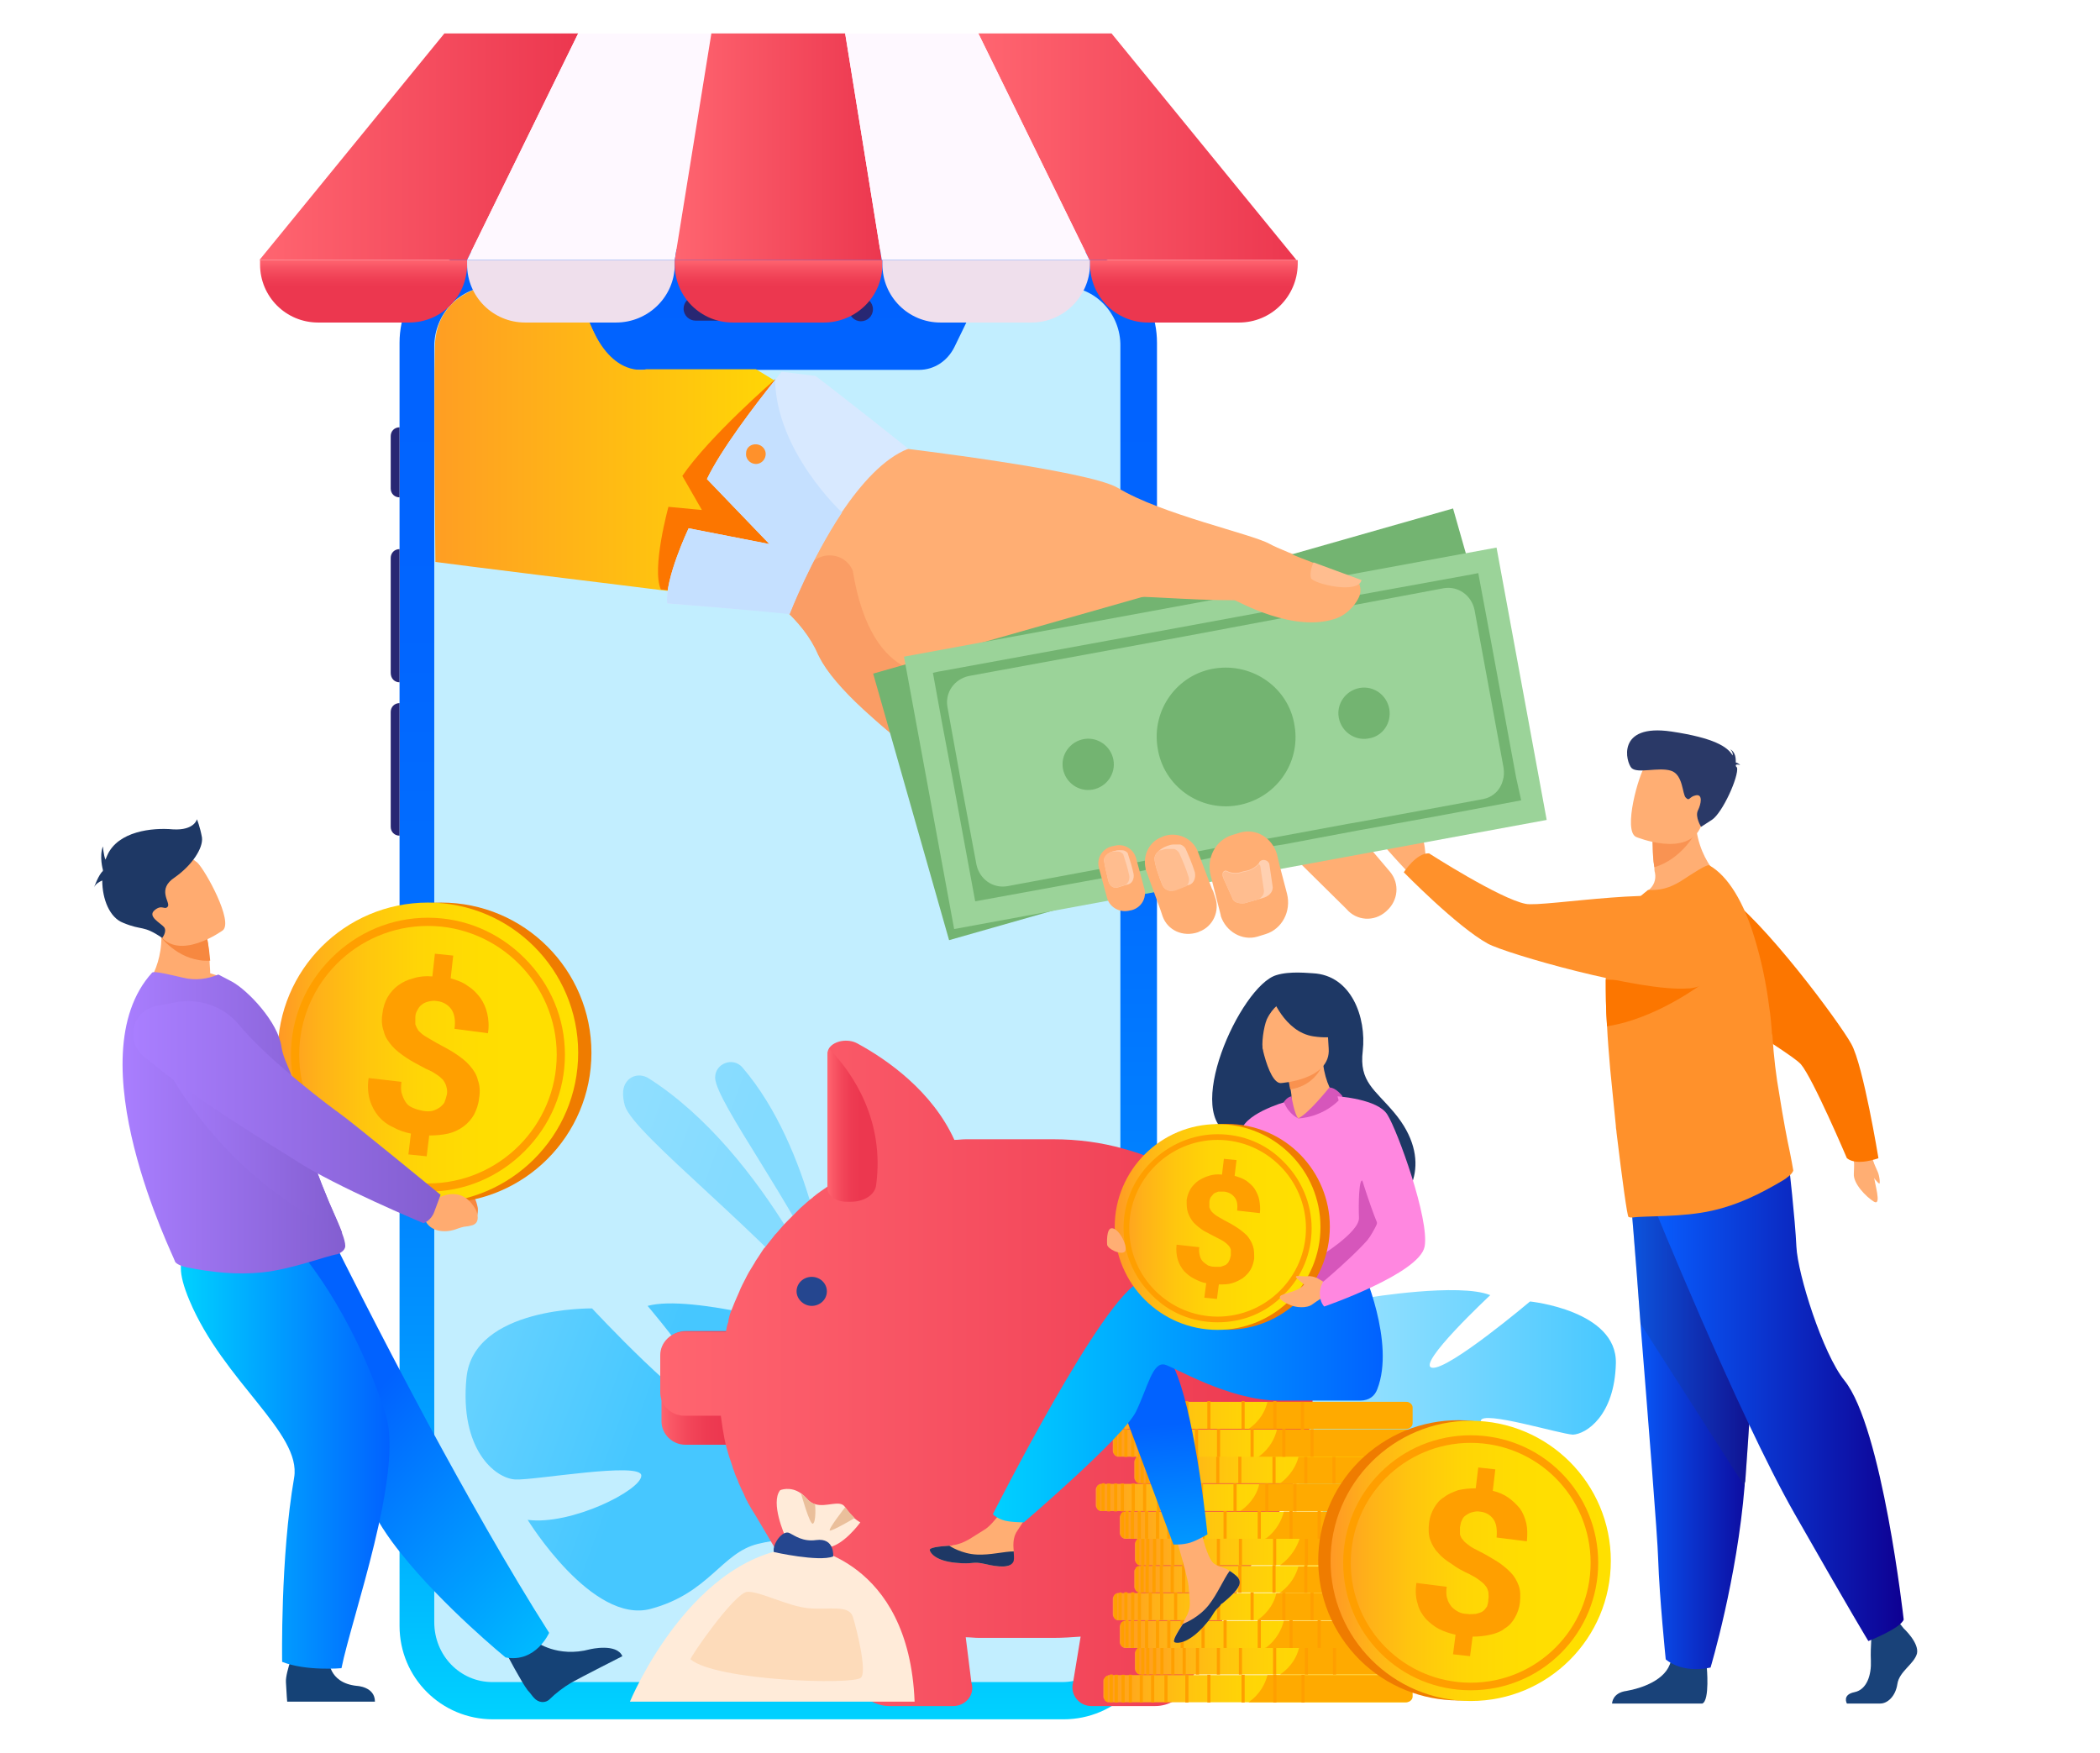 <?xml version="1.0" encoding="utf-8"?>
<!-- Generator: Adobe Illustrator 23.0.6, SVG Export Plug-In . SVG Version: 6.00 Build 0)  -->
<svg version="1.1" id="Layer_1" xmlns="http://www.w3.org/2000/svg" xmlns:xlink="http://www.w3.org/1999/xlink" x="0px" y="0px"
	 viewBox="0 0 332.7 277.8" style="enable-background:new 0 0 332.7 277.8;" xml:space="preserve">
<style type="text/css">
	.st0{fill:url(#SVGID_1_);}
	.st1{fill:#282773;}
	.st2{fill:#C2EEFF;}
	.st3{fill:#F78840;}
	.st4{fill:#153D74;}
	.st5{fill:#154276;}
	.st6{fill:#EF7C00;}
	.st7{fill:url(#SVGID_2_);}
	.st8{fill:#FF9F00;}
	.st9{fill:url(#SVGID_3_);}
	.st10{fill:url(#SVGID_4_);}
	.st11{fill:#FFAB70;}
	.st12{fill:url(#SVGID_5_);}
	.st13{fill:url(#SVGID_6_);}
	.st14{fill:url(#SVGID_7_);}
	.st15{fill:#1E3865;}
	.st16{fill:#FFAE73;}
	.st17{fill:#FC7600;}
	.st18{fill:#194279;}
	.st19{fill:url(#SVGID_8_);}
	.st20{opacity:0.21;fill:#1E3865;}
	.st21{fill:url(#SVGID_9_);}
	.st22{fill:#FF912B;}
	.st23{fill:#F99352;}
	.st24{fill:#2A3967;}
	.st25{opacity:0.5;}
	.st26{fill:url(#SVGID_10_);}
	.st27{fill:url(#SVGID_11_);}
	.st28{fill:url(#SVGID_12_);}
	.st29{fill:url(#SVGID_13_);}
	.st30{fill:url(#SVGID_14_);}
	.st31{fill:url(#SVGID_15_);}
	.st32{fill:url(#SVGID_16_);}
	.st33{fill:#25468F;}
	.st34{fill:url(#SVGID_17_);}
	.st35{fill:#FFAA00;}
	.st36{fill:url(#SVGID_18_);}
	.st37{fill:url(#SVGID_19_);}
	.st38{fill:url(#SVGID_20_);}
	.st39{fill:url(#SVGID_21_);}
	.st40{fill:url(#SVGID_22_);}
	.st41{fill:url(#SVGID_23_);}
	.st42{fill:url(#SVGID_24_);}
	.st43{fill:url(#SVGID_25_);}
	.st44{fill:url(#SVGID_26_);}
	.st45{fill:url(#SVGID_27_);}
	.st46{fill:url(#SVGID_28_);}
	.st47{fill:#FFEBD9;}
	.st48{fill:#EABF9B;}
	.st49{fill:#FDDBBA;}
	.st50{fill:#9BD399;}
	.st51{fill:url(#SVGID_29_);}
	.st52{fill:url(#SVGID_30_);}
	.st53{fill:#FF87E0;}
	.st54{fill:#F9924F;}
	.st55{fill:#D656BB;}
	.st56{fill:#8AAFF7;}
	.st57{fill:url(#SVGID_31_);}
	.st58{clip-path:url(#SVGID_33_);}
	.st59{fill:url(#SVGID_34_);}
	.st60{fill:#FA9D65;}
	.st61{fill:#D8E9FF;}
	.st62{fill:#C5E0FF;}
	.st63{fill:#73B471;}
	.st64{fill:#FFD0B1;}
	.st65{fill:#FFBD8F;}
	.st66{fill:url(#SVGID_35_);}
	.st67{fill:#FEF8FF;}
	.st68{fill:url(#SVGID_36_);}
	.st69{fill:url(#SVGID_37_);}
	.st70{fill:url(#SVGID_38_);}
	.st71{fill:#EFDFEC;}
	.st72{fill:url(#SVGID_39_);}
	.st73{fill:url(#SVGID_40_);}
</style>
<g>
	<g>
		<linearGradient id="SVGID_1_" gradientUnits="userSpaceOnUse" x1="123.284" y1="272.419" x2="123.284" y2="39.505">
			<stop  offset="1.161860e-03" style="stop-color:#00D1FF"/>
			<stop  offset="0.123" style="stop-color:#00B0FF"/>
			<stop  offset="0.258" style="stop-color:#0194FF"/>
			<stop  offset="0.403" style="stop-color:#017EFF"/>
			<stop  offset="0.561" style="stop-color:#016EFF"/>
			<stop  offset="0.742" style="stop-color:#0165FF"/>
			<stop  offset="0.996" style="stop-color:#0162FF"/>
		</linearGradient>
		<path class="st0" d="M63.3,257.6V54.3c0-8.2,6.6-14.8,14.8-14.8h21.7h68.7c8.2,0,14.8,6.6,14.8,14.8v203.3
			c0,8.2-6.6,14.8-14.8,14.8H78.1C69.9,272.4,63.3,265.8,63.3,257.6z"/>
		<path class="st1" d="M63.3,78.8L63.3,78.8V67.7l0,0c-0.8,0-1.4,0.6-1.4,1.4v8.3C61.9,78.2,62.5,78.8,63.3,78.8z"/>
		<path class="st1" d="M63.3,108.1L63.3,108.1V87l0,0c-0.8,0-1.4,0.6-1.4,1.4v18.2C61.9,107.5,62.5,108.1,63.3,108.1z"/>
		<path class="st1" d="M183.3,113.7L183.3,113.7c0.8,0,1.4-0.6,1.4-1.4V82.9c0-0.8-0.6-1.4-1.4-1.4l0,0V113.7z"/>
		<path class="st1" d="M63.3,132.4L63.3,132.4v-21l0,0c-0.8,0-1.4,0.6-1.4,1.4V131C61.9,131.8,62.5,132.4,63.3,132.4z"/>
		<g>
			<path class="st1" d="M128.3,50.8h-18.1c-1,0-1.9-0.8-1.9-1.9l0,0c0-1,0.8-1.9,1.9-1.9h18.1c1,0,1.9,0.8,1.9,1.9l0,0
				C130.2,50,129.3,50.8,128.3,50.8z"/>
			<path class="st1" d="M138.3,49c0,1.1-0.9,1.9-1.9,1.9c-1.1,0-1.9-0.9-1.9-1.9c0-1.1,0.9-1.9,1.9-1.9
				C137.4,47.1,138.3,47.9,138.3,49z"/>
		</g>
	</g>
	<g>
		<path class="st2" d="M168.4,45.4h-10c-1.6,0-3,0.9-3.7,2.4l-3.5,7.2c-1.1,2.2-3.2,3.6-5.6,3.6h-44.8c-2.4,0-4.5-1.4-5.6-3.6
			l-3.5-7.2c-0.7-1.4-2.1-2.4-3.7-2.4h-10c-5.1,0-9.2,4.3-9.2,9.5V257c0,5.3,4.1,9.5,9.2,9.5h90.3c5.1,0,9.2-4.3,9.2-9.5V54.9
			C177.6,49.7,173.5,45.4,168.4,45.4z"/>
	</g>
	<g>
		<g>
			<path class="st3" d="M69.1,186.8l1.5,1.2c0,0,4.2-1.5,5.1,3.4c0,0,0.2,2.1-1.1,2.1c-1.3,0-0.8-0.2-2.7-0.2
				c-1.9,0.1-3.5-0.9-3.7-2.5l-0.9-1.3L69.1,186.8z"/>
			<path class="st4" d="M68.9,189.5c1.2-1.3,1.1-2.2,1.1-2.2s-14-11.5-15.5-12.4c-1-0.6-11.3-9.8-16.1-15.4
				c-2.4-2.8-5.4-1.7-8.8-0.7l-2.8,0.8c-3.4,1-4.3,5.7-1.5,8c7.8,6.5,20.8,13.7,23.2,15.3c6,3.8,17.8,8.3,17.8,8.3
				S67.8,190.5,68.9,189.5z"/>
		</g>
		<path class="st5" d="M84.9,260.1c0,0,3.4,2.6,8.6,1.2c0,0,4.2-1,5.1,1.1c0,0-6.5,3.3-8.1,4.2c-1.2,0.7-2.5,1.7-3.4,2.6
			c-0.7,0.7-1.8,0.6-2.5-0.2c-0.3-0.3-0.6-0.8-1-1.2c-1-1.3-3.3-5.7-3.3-5.7L84.9,260.1z"/>
		<g>
			<circle class="st6" cx="69.9" cy="166.8" r="23.8"/>
			<linearGradient id="SVGID_2_" gradientUnits="userSpaceOnUse" x1="43.969" y1="166.82" x2="91.599" y2="166.82">
				<stop  offset="6.931090e-03" style="stop-color:#FF9A25"/>
				<stop  offset="0.133" style="stop-color:#FFB119"/>
				<stop  offset="0.292" style="stop-color:#FFC60E"/>
				<stop  offset="0.47" style="stop-color:#FFD506"/>
				<stop  offset="0.68" style="stop-color:#FFDD01"/>
				<stop  offset="1" style="stop-color:#FFE000"/>
			</linearGradient>
			<circle class="st7" cx="67.8" cy="166.8" r="23.8"/>
			<g>
				<path class="st8" d="M67.8,188.8c-5.8,0-11.2-2.3-15.3-6.4c-4.1-4.1-6.4-9.5-6.4-15.3c0-5.8,2.3-11.2,6.4-15.3
					c4.1-4.1,9.5-6.4,15.3-6.4c5.8,0,11.2,2.3,15.3,6.4c4.1,4.1,6.4,9.5,6.4,15.3c0,5.8-2.3,11.2-6.4,15.3
					C79,186.5,73.6,188.8,67.8,188.8z M67.8,146.7c-11.3,0-20.4,9.2-20.4,20.4c0,11.3,9.2,20.4,20.4,20.4c11.3,0,20.4-9.2,20.4-20.4
					C88.2,155.9,79,146.7,67.8,146.7z"/>
			</g>
			<g>
				<path class="st8" d="M70.8,173.4c0.1-0.5,0-0.9-0.1-1.3c-0.1-0.4-0.3-0.7-0.5-1c-0.3-0.3-0.6-0.6-1.1-0.9
					c-0.4-0.3-1-0.6-1.7-0.9c-1.1-0.6-2.1-1.1-3-1.7c-0.9-0.6-1.7-1.2-2.3-1.9c-0.6-0.7-1.1-1.4-1.3-2.3c-0.3-0.8-0.4-1.8-0.2-2.9
					c0.1-0.9,0.4-1.8,0.8-2.5c0.4-0.7,1-1.4,1.7-1.9c0.7-0.5,1.5-0.9,2.4-1.1c0.9-0.3,1.9-0.4,3-0.3l0.4-3.6l2.9,0.3l-0.4,3.6
					c1,0.3,1.9,0.6,2.7,1.2c0.8,0.5,1.4,1.1,2,1.9c0.5,0.7,0.9,1.6,1.1,2.5c0.2,0.9,0.3,2,0.1,3.1L72,163c0.2-1.3,0-2.4-0.5-3.1
					c-0.5-0.7-1.3-1.2-2.3-1.3c-0.5-0.1-1,0-1.4,0.1c-0.4,0.1-0.8,0.3-1,0.5c-0.3,0.2-0.5,0.5-0.7,0.9c-0.2,0.3-0.3,0.7-0.3,1.1
					c0,0.4,0,0.8,0,1.1c0.1,0.3,0.3,0.7,0.5,1c0.3,0.3,0.6,0.6,1.1,0.9c0.5,0.3,1,0.6,1.7,1c1.1,0.6,2.1,1.1,3,1.7
					c0.9,0.6,1.7,1.2,2.3,1.9c0.6,0.7,1.1,1.4,1.3,2.3c0.3,0.8,0.4,1.8,0.2,2.9c-0.1,1-0.4,1.8-0.8,2.6c-0.4,0.7-1,1.4-1.7,1.9
					c-0.7,0.5-1.5,0.9-2.4,1.1c-0.9,0.2-1.9,0.3-3,0.3l-0.4,3.3l-2.9-0.3l0.4-3.3c-1-0.2-1.9-0.5-2.8-1c-0.9-0.4-1.7-1-2.3-1.7
					c-0.6-0.7-1.1-1.6-1.4-2.6c-0.3-1-0.4-2.2-0.2-3.5l5.2,0.6c-0.1,0.8-0.1,1.5,0.1,2c0.2,0.6,0.4,1,0.7,1.4
					c0.3,0.4,0.7,0.6,1.2,0.8c0.5,0.2,0.9,0.3,1.4,0.4c0.6,0.1,1.1,0.1,1.5,0c0.4-0.1,0.8-0.3,1.1-0.5c0.3-0.2,0.6-0.5,0.8-0.8
					C70.6,174.2,70.7,173.8,70.8,173.4z"/>
			</g>
		</g>
		<linearGradient id="SVGID_3_" gradientUnits="userSpaceOnUse" x1="101.063" y1="262.915" x2="57.761" y2="221.933">
			<stop  offset="1.161860e-03" style="stop-color:#00D1FF"/>
			<stop  offset="0.996" style="stop-color:#0162FF"/>
		</linearGradient>
		<path class="st9" d="M67.7,225.3c-8.1-15.1-14.2-27.4-14.2-27.4l-19.1,6.9c7.6,7.8,19.6,23.1,24.1,33.4c1.1,2.5,2.9,5.3,5.1,8
			c6.7,8.4,16.5,16.4,16.5,16.4c4.8,0.9,6.9-3.9,6.9-3.9C80.5,248.5,73.6,236.2,67.7,225.3z"/>
		<path class="st5" d="M52.1,262.8c0,0-0.2,3.8,4.4,4.3c0,0,2.9,0.1,2.9,2.5l-13.9,0c0,0-0.1-1-0.2-3.1c-0.1-1.6,1.6-5.8,1.6-5.8
			L52.1,262.8z"/>
		<linearGradient id="SVGID_4_" gradientUnits="userSpaceOnUse" x1="28.68" y1="230.679" x2="61.731" y2="230.679">
			<stop  offset="1.161860e-03" style="stop-color:#00D1FF"/>
			<stop  offset="0.996" style="stop-color:#0162FF"/>
		</linearGradient>
		<path class="st10" d="M47.2,197.9c0,0,8.5,9.3,13.9,26.2c2.9,9.2-5.4,32.2-7,40.2c0,0-5.6,0.5-9.4-1c0,0-0.3-16.5,1.9-29.2
			c1.2-7.1-11.2-15.2-16.6-28.1c-3.7-8.8,0.8-8.6,6.3-8.8L47.2,197.9z"/>
		<path class="st11" d="M37.4,156.2c-4.7,2.7-14.4,0.2-14.4,0.2s3.9-4.5,2.1-11.7l3.7,1.9l4,2c0,0,0.3,1.3,0.4,3.6
			c0,0.6,0.1,1.3,0.1,2C35.8,154.9,37.4,156.2,37.4,156.2z"/>
		<linearGradient id="SVGID_5_" gradientUnits="userSpaceOnUse" x1="19.429" y1="177.858" x2="54.742" y2="177.858">
			<stop  offset="0" style="stop-color:#A97EFF"/>
			<stop  offset="0.999" style="stop-color:#835ED0"/>
		</linearGradient>
		<path class="st12" d="M54.7,197.4c0,0.8-1,1.2-1.2,1.3c-1.9,0.3-7.2,2.4-12,2.9c-4,0.4-7.8,0-11.9-0.8c-0.5-0.1-1.8-0.5-1.9-1
			c-0.1-0.6-15.9-32.2-3.6-45.7c0.3-0.3,2.7,0.3,4.9,0.8c2,0.5,3.9,0.2,5.6-0.5l2.1,1.1c2.6,1.4,7.4,6.5,7.9,10.4
			c0.3,2,1.4,3.5,1.8,5.3c0.1,0.7,0.3,1.3,0.4,1.9c0.3,1.2,0.5,2.4,0.8,3.5c0.7,3,1.5,5.6,2.2,7.8c0.8,2.4,1.6,4.3,2.3,6
			c0.9,2.1,1.7,3.7,2.1,5C54.5,196.2,54.7,196.9,54.7,197.4z"/>
		<linearGradient id="SVGID_6_" gradientUnits="userSpaceOnUse" x1="24.223" y1="180.011" x2="54.212" y2="180.011">
			<stop  offset="0" style="stop-color:#A97EFF"/>
			<stop  offset="0.999" style="stop-color:#835ED0"/>
		</linearGradient>
		<path class="st13" d="M54.2,195.3c-22.3-10.5-30-30.6-30-30.6s18.1,6.7,22.6,8.4c0.3,1.2,0.5,2.4,0.8,3.5c0.7,3,1.5,5.6,2.2,7.8
			c0.8,2.4,1.6,4.3,2.3,6C53,192.5,53.7,194.1,54.2,195.3z"/>
		<path class="st11" d="M67.2,189.3l1.9,0.7c0,0,3.9-2.7,6.3,1.7c0,0,0.9,1.9-0.5,2.4c-1.4,0.4-0.9,0-2.8,0.7
			c-1.9,0.6-3.8,0.2-4.6-1.2l-1.3-1L67.2,189.3z"/>
		<linearGradient id="SVGID_7_" gradientUnits="userSpaceOnUse" x1="21.234" y1="176.296" x2="69.865" y2="176.296">
			<stop  offset="0" style="stop-color:#A97EFF"/>
			<stop  offset="0.999" style="stop-color:#835ED0"/>
		</linearGradient>
		<path class="st14" d="M68.8,192c0.7-1.9,1-2.7,1-2.7s-14.5-11.9-16-12.9c-1-0.7-11.1-8.2-16-14.1c-2.4-2.9-6.3-4.2-10-3.5
			l-3.1,0.6c-3.7,0.8-4.9,5.4-2,7.9c8.1,6.9,21.6,14.9,24.2,16.6c6.3,4.1,20.2,9.9,20.2,9.9S68.3,193.4,68.8,192z"/>
		<path class="st3" d="M33.3,152.2c-4.7,0.3-7.7-3.6-7.7-3.6s2.1-1.2,3.2-2l4,2C32.8,148.6,33.1,149.9,33.3,152.2z"/>
		<path class="st11" d="M35.3,147.4c0,0-7,5.1-10.1,0.6c-3.1-4.4-6.1-6.8-1.7-10.2c4.4-3.4,6.4-2.3,7.8-1.1
			C32.6,138,37,146,35.3,147.4z"/>
		<path class="st15" d="M32,132.7c-0.3-1.7-0.8-2.9-0.8-2.9s-0.4,1.8-3.8,1.6c-3.3-0.3-8.7,0.3-10.4,4.1c-0.1,0.2-0.2,0.5-0.3,0.7
			c-0.3-0.8-0.4-2.1-0.4-2.1c-0.6,1.6,0,3.7,0,3.7h0c0,0.1,0,0.1,0,0.2c-0.7,0.6-1.4,2.6-1.4,2.6c0.2-0.5,0.8-0.9,1.3-1.1
			c0,3,1.2,5.9,3.3,6.7c3.1,1.3,3.1,0.3,6.2,2.4c0,0,0.8-1,0.3-1.7c-0.6-0.7-2.7-1.7-1.5-2.7c1.2-1,1.6,0.1,2.1-0.6
			c0.4-0.7-1.8-2.7,1.1-4.6C30.4,137.1,32.2,134.4,32,132.7z"/>
	</g>
	<g>
		<path class="st16" d="M293,182.8c0,0,0.5,0.3,0.7,1.1c0.1,0.6,0,1.4,0,2.1c-0.1,1.5,1.9,3.6,3.2,4.4c1.3,0.7,0-3.1,0-4.1
			s0.4-1.6-0.7-3.7C295.2,180.4,293,182.8,293,182.8z"/>
		<path class="st17" d="M263.5,147c-0.4-4.9,5-8.3,9.2-5.7c0.1,0.1,0.2,0.1,0.3,0.2c6.3,4.1,18.5,20.6,20.3,23.9
			c1.9,3.4,4.3,18.1,4.3,18.1s-3.4,1.3-5,0c0,0-5.4-12.7-7.3-14.9c-2.1-2.3-21.3-12.9-21.4-17.4C263.7,149.8,263.6,148.4,263.5,147z
			"/>
		<g>
			<path class="st18" d="M301.6,258c0,0,2.5,2.3,2.1,4c-0.5,1.7-2.8,2.8-3.1,4.8c-0.3,2-1.6,3.1-2.7,3.1c-1.1,0-5.3,0-5.3,0
				s-0.8-1.4,1.2-1.8c2-0.4,2.7-2.8,2.6-5c-0.1-2.2,0.2-5.1,0.2-5.1l4.2-1L301.6,258z"/>
			<path class="st18" d="M270.4,264.1c0,0,0.5,5.3-0.7,5.8l-14.3,0c0,0,0-1.7,2.3-2c2.3-0.4,6.3-1.7,7-4.7
				C265.4,260.1,270.4,264.1,270.4,264.1z"/>
			<linearGradient id="SVGID_8_" gradientUnits="userSpaceOnUse" x1="258.293" y1="226.265" x2="279.388" y2="226.265">
				<stop  offset="0" style="stop-color:#085EFF"/>
				<stop  offset="0.998" style="stop-color:#0E0092"/>
			</linearGradient>
			<path class="st19" d="M258.3,189.3c0,0,0.8,9.3,1.6,20.4c1.2,15.1,2.7,33.7,2.8,37.3c0.2,6.1,1.2,15.9,1.2,15.9s2.4,2.3,7.1,1.3
				c0,0,4.2-14,5.4-28.8c0-0.2,0-0.5,0.1-0.7c1.1-15.1,2.9-46.7,2.9-46.7L258.3,189.3z"/>
			<path class="st20" d="M258.3,189.3c0,0,0.8,9.3,1.6,20.4l16.5,25.8c0-0.2,0-0.5,0.1-0.7c1.1-15.1,2.9-46.7,2.9-46.7L258.3,189.3z
				"/>
			<linearGradient id="SVGID_9_" gradientUnits="userSpaceOnUse" x1="261.741" y1="222.168" x2="301.635" y2="222.168">
				<stop  offset="0" style="stop-color:#085EFF"/>
				<stop  offset="0.998" style="stop-color:#0E0092"/>
			</linearGradient>
			<path class="st21" d="M261.7,190.4c0,0,13.6,33.6,22.6,49.4S296,260,296,260s5.1-2,5.6-3.4c0,0-3.4-30.5-9.4-37.9
				c-3.4-4.2-7.4-16.8-7.6-21.2c-0.2-4.4-1.2-13.1-1.2-13.1L261.7,190.4z"/>
		</g>
		<path class="st16" d="M273.5,140c0,0-9.1,4.6-14.5,3.1c0,0,0.7-1,2.1-2c0.9-0.7,1.3-1.7,1.1-2.8c-0.1-0.3-0.1-0.6-0.1-0.9
			c-0.3-1.8-0.2-3.1-0.2-3.1l3.4-2.6l3.3-2.7C268.5,136.5,273.5,140,273.5,140z"/>
		<path class="st22" d="M282.5,187c-3.7,2.2-7.2,3.9-11.2,4.8c-4.8,1.1-10.7,0.8-12.7,1.1c-0.2,0-0.4,0-0.6-0.1
			c-0.2-0.1-1-5.9-1.9-13.4c0-0.3-0.1-0.6-0.1-0.9l0-0.1c-0.3-2.9-0.6-5.9-0.9-9c-0.2-2.4-0.4-4.7-0.5-6.9c-0.2-2.8-0.2-5.3-0.2-7.4
			c0-1,0.1-1.8,0.2-2.6c0.5-4.3,2.3-7.4,4.3-9.7l2.2-1.8c1.9,0.1,3.4-0.3,5.2-1.4c2-1.3,4.1-2.7,4.5-2.5c3,1.7,5.5,5.9,7.2,11.6
			c1,3.3,1.8,6.9,2.3,10.9c0.2,1.2,0.3,2.5,0.4,3.7c0,0.2,0,0.5,0.1,0.7c0.2,3.4,0.6,6.6,1.1,9.4c0.6,3.8,1.2,7,1.7,9.3
			c0.2,1.1,0.4,2,0.5,2.7C284.1,185.9,283,186.7,282.5,187z"/>
		<path class="st23" d="M268.7,131.8c0,0-2.2,4.3-6.6,5.6c-0.4-2.3-0.3-5.8-0.3-5.8l3.5,0.2L268.7,131.8z"/>
		<path class="st16" d="M259.2,132.6c0,0,8.2,3.4,10.3-1.7c2-5.1,4.4-8.1-0.7-10.4c-5.2-2.4-7-0.8-8.1,0.7
			C259.6,122.7,257.1,131.6,259.2,132.6z"/>
		<path class="st24" d="M275,121.2c0.1-0.1,0.3-0.1,0.7,0c0,0-0.3-0.3-0.7-0.4c0-0.6,0-1.6-0.9-2.1c0,0,0.5,0.4,0.4,1
			c-0.8-1.4-3-2.8-9.7-3.8c-8.8-1.3-7.2,4.9-6.3,5.8c1,0.9,4.2-0.2,6.2,0.4c2,0.6,1.8,3.8,2.4,4.3c0.6,0.6,0.5-0.2,1.6-0.4
			c1.1-0.2,0.8,1.4,0.3,2.4c-0.5,1,0.5,2.6,0.5,2.6s0,0,1.7-1.1c1.7-1.1,4.3-6.9,4-8.3C275,121.5,275,121.3,275,121.2z"/>
		<path class="st17" d="M269.9,155.7c0,0-7.4,5.7-15.3,6.9c-0.2-2.8-0.2-5.3-0.2-7.4L269.9,155.7z"/>
		<path class="st16" d="M225.9,136.1c-0.1-0.2,0-5.4-2.6-5.9c-1.7-0.3-6.1-1.5-6.1,0.9c0,0.9,5.5,6.7,5.5,6.7L225.9,136.1z"/>
		<path class="st22" d="M271.5,146.5c3.3,3.7,1.1,9.6-3.8,10.1c-0.1,0-0.2,0-0.3,0c-7.5,0.6-28.8-5.5-31.7-7.1
			c-4.9-2.7-13.3-11.3-13.3-11.3s2-3.1,4-3c0,0,11.2,7.2,15.3,8c2.7,0.6,24.3-3.3,27.2,0.2C269.5,144.3,270.5,145.4,271.5,146.5z"/>
		<path class="st16" d="M296.8,184.1c0,0,0.4,0.9,0.7,1.6c0.3,0.7,0.4,2,0.2,1.8c-0.2-0.1-1-1-1.2-1.5
			C296.2,185.5,296.8,184.1,296.8,184.1z"/>
	</g>
	<g class="st25">
		<linearGradient id="SVGID_10_" gradientUnits="userSpaceOnUse" x1="19.654" y1="148.463" x2="117.344" y2="183.632">
			<stop  offset="0" style="stop-color:#BAEDFF"/>
			<stop  offset="1" style="stop-color:#46C7FF"/>
		</linearGradient>
		<path class="st26" d="M131.3,203.7c0,0-2.6-21.7-13.7-34.6c-1.5-1.7-4.3-0.6-4.3,1.6c0,0,0,0.1,0,0.1
			C113.5,174.7,125.9,191,131.3,203.7z"/>
		<linearGradient id="SVGID_11_" gradientUnits="userSpaceOnUse" x1="17.562" y1="154.273" x2="115.253" y2="189.441">
			<stop  offset="0" style="stop-color:#BAEDFF"/>
			<stop  offset="1" style="stop-color:#46C7FF"/>
		</linearGradient>
		<path class="st27" d="M132.7,209.9c0,0-11.1-27.1-30-39.1c-1.2-0.7-2.7-0.5-3.5,0.7c-0.5,0.7-0.7,1.9-0.2,3.7
			C100.5,179.9,121.6,195.9,132.7,209.9z"/>
	</g>
	<linearGradient id="SVGID_12_" gradientUnits="userSpaceOnUse" x1="3.119" y1="194.393" x2="100.809" y2="229.562">
		<stop  offset="0" style="stop-color:#BAEDFF"/>
		<stop  offset="1" style="stop-color:#46C7FF"/>
	</linearGradient>
	<path class="st28" d="M73.9,218.3c1.1-11.3,19.9-11,19.9-11s15.6,16.8,19.3,16.6c3.7-0.2-10.5-17-10.5-17
		c6.9-1.9,26.1,3.7,26.1,3.7s2.6,22.3,6.2,21.2c3.5-1.1-3.3-19.6-3.3-19.6c7.1,0.9,14.7,7.7,14.7,7.7c10.1,11.5-5.2,23.8-5.2,23.8
		s1.1,7.7,7.3,15.7l0,0c0,0,1.3,1.4,2.9,4l-1.8,0.3c-0.2-0.5-0.5-0.9-0.7-1.3c0,0,0,0,0,0c0,0,0,0,0,0c-0.2-0.3-0.4-0.6-0.7-1.1
		c0,0,0,0,0,0c0,0,0,0,0,0c-0.7-1-1.3-1.8-1.6-2.3c0,0,0,0,0,0c-2.3-3.2-5.5-7.3-7.2-7.9c0,0,0.2-0.3,0.3-0.9
		c-0.1,0.3-0.2,0.6-0.3,0.9c-2,7.3-17.6,11.1-26.7,10.8c-9.1-0.3-5.7-3.4-1.6-8.3c4-4.8,14.1-5.4,16.8-7.5c2.7-2.1-1.9-2.9-7.7-1.5
		c-5.8,1.4-7.7,7.8-17,10.3c-9.3,2.5-19.5-14.1-19.5-14.1c6.9,0.9,18-4.7,18-7c0.1-2.3-17.2,0.8-20,0.6
		C78.4,234.2,72.8,229.6,73.9,218.3z"/>
	<linearGradient id="SVGID_13_" gradientUnits="userSpaceOnUse" x1="195.579" y1="224.456" x2="255.963" y2="224.456">
		<stop  offset="0" style="stop-color:#BAEDFF"/>
		<stop  offset="1" style="stop-color:#46C7FF"/>
	</linearGradient>
	<path class="st29" d="M256,216c0.2-8.4-13.6-9.8-13.6-9.8s-12.9,10.9-15.5,10.5c-2.7-0.4,9.2-11.5,9.2-11.5
		c-4.9-2-19.4,0.4-19.4,0.4s-3.8,16-6.3,15c-2.5-1.1,4.1-14,4.1-14c-5.3,0-11.4,4.3-11.4,4.3c-8.3,7.5,1.8,17.9,1.8,17.9
		s-1.5,5.5-6.7,10.8l0,0c0,0-1.1,0.9-2.5,2.7l1.3,0.4c0.2-0.3,0.4-0.6,0.7-0.9c0,0,0,0,0,0c0,0,0,0,0,0c0.2-0.2,0.4-0.4,0.6-0.7
		c0,0,0,0,0,0c0,0,0,0,0,0c0.6-0.7,1.1-1.2,1.4-1.5c0,0,0,0,0,0c1.9-2.1,4.6-4.8,6-5.2c0,0-0.1-0.2-0.1-0.7c0,0.2,0.1,0.4,0.1,0.7
		c0.8,5.5,11.9,9.6,18.5,10.2c6.7,0.6,4.4-2,1.9-5.9c-2.5-3.9-9.9-5.2-11.6-6.9c-1.8-1.7,1.6-2,5.7-0.4c4.1,1.6,5,6.4,11.5,9
		c6.6,2.6,15.5-8.6,15.5-8.6c-5.1,0.1-12.7-5-12.6-6.7c0.2-1.7,12.5,2.1,14.6,2.2C251.3,227.2,255.8,224.3,256,216z"/>
	<g>
		<g>
			<linearGradient id="SVGID_14_" gradientUnits="userSpaceOnUse" x1="104.664" y1="219.933" x2="120.281" y2="219.933">
				<stop  offset="0" style="stop-color:#FF6570"/>
				<stop  offset="7.956614e-02" style="stop-color:#FB5A68"/>
				<stop  offset="0.272" style="stop-color:#F3475A"/>
				<stop  offset="0.465" style="stop-color:#EE3B52"/>
				<stop  offset="0.661" style="stop-color:#EC374F"/>
			</linearGradient>
			<path class="st30" d="M120.3,214.6v10.6c0,2-1.7,3.7-3.8,3.7h-7.9c-2.1,0-3.8-1.7-3.8-3.7v-10.6c0-2,1.7-3.7,3.8-3.7h7.9
				C118.5,211,120.3,212.6,120.3,214.6z"/>
			<linearGradient id="SVGID_15_" gradientUnits="userSpaceOnUse" x1="104.664" y1="217.568" x2="208.044" y2="217.568">
				<stop  offset="0" style="stop-color:#FF6570"/>
				<stop  offset="1" style="stop-color:#EC374F"/>
			</linearGradient>
			<path class="st31" d="M208,219.9c0-6.9-1.9-13.4-5.2-19c-4-6.8-10-12.4-17.2-16c-2.4-1.2-5-2.2-7.6-2.9c-3.5-1-7.3-1.5-11.1-1.5
				h-11.8c-0.6,0-1.3,0-1.9,0c-0.1,0-0.1,0-0.2,0c-0.6,0-1.2,0.1-1.8,0.1c0,0,0,0,0,0c-3.5-7.7-10.6-12.7-15.4-15.3
				c-1.5-0.8-3.6-0.4-4.4,0.7c-0.2,0.3-0.3,0.6-0.3,1V188c-0.7,0.5-1.5,1-2.2,1.6c0,0-0.1,0-0.1,0.1c-0.7,0.5-1.3,1.1-2,1.7
				c0,0-0.1,0.1-0.1,0.1c-0.6,0.6-1.2,1.2-1.8,1.8c-0.1,0.1-0.1,0.1-0.2,0.2c-0.6,0.6-1.1,1.2-1.7,1.9c-0.1,0.1-0.1,0.1-0.2,0.2
				c-0.5,0.6-1,1.3-1.5,1.9c-0.1,0.1-0.1,0.2-0.2,0.2c-0.5,0.7-0.9,1.4-1.4,2.1c0,0.1-0.1,0.1-0.1,0.2c-0.4,0.7-0.9,1.4-1.3,2.2
				c0,0.1-0.1,0.1-0.1,0.2c-0.4,0.8-0.8,1.5-1.1,2.3c0,0,0,0,0,0c-0.2,0.5-0.5,1.1-0.7,1.6c-0.1,0.3-0.3,0.7-0.4,1
				c-0.1,0.2-0.1,0.3-0.2,0.5c-0.2,0.5-0.3,0.9-0.4,1.4c0,0.1,0,0.1,0,0.2c-0.2,0.5-0.3,1-0.4,1.6c0,0,0,0,0,0h-6.6
				c-2.1,0-3.8,1.7-3.8,3.7v5.9c0,2,1.7,3.7,3.8,3.7h5.8c0,0,0,0,0,0c0.1,0.7,0.2,1.4,0.3,2.1c0,0,0,0,0,0c0.3,2,0.8,3.9,1.5,5.8
				c0,0.1,0.1,0.2,0.1,0.4c0.2,0.4,0.3,0.9,0.5,1.3c0.1,0.3,0.3,0.6,0.4,1c0.2,0.4,0.3,0.7,0.5,1.1c0.2,0.4,0.4,0.8,0.6,1.3
				c0.1,0.3,0.3,0.5,0.4,0.8c0.4,0.7,0.8,1.4,1.2,2l6.4,10.8l9.7,16.4c1,1.8,3,3,5.1,3H151c2,0,3.5-1.8,2.9-3.7l-0.9-7.2
				c0.7,0,1.4,0.1,2.1,0.1h11.8c1.5,0,2.9-0.1,4.3-0.2l-1.2,7.3c-0.5,1.8,0.9,3.7,2.9,3.7h10.1c2.2,0,4.1-1.2,5.1-3l15.7-29.9l0,0
				c0.3-0.6,0.6-1.3,0.9-2C206.9,230.5,208,225.3,208,219.9z"/>
			<linearGradient id="SVGID_16_" gradientUnits="userSpaceOnUse" x1="131.164" y1="178.333" x2="139.087" y2="178.333">
				<stop  offset="0" style="stop-color:#FF6570"/>
				<stop  offset="7.956614e-02" style="stop-color:#FB5A68"/>
				<stop  offset="0.272" style="stop-color:#F3475A"/>
				<stop  offset="0.465" style="stop-color:#EE3B52"/>
				<stop  offset="0.661" style="stop-color:#EC374F"/>
			</linearGradient>
			<path class="st32" d="M134.8,190.4h-0.7c-1.6,0-3-0.9-3-2.1v-21.1c0-0.4,0.1-0.7,0.3-1c0.1,0.1,0.1,0.1,0.2,0.2
				c3.5,3.7,8.6,11.1,7.2,21.4C138.6,189.3,136.9,190.4,134.8,190.4z"/>
			<path class="st33" d="M126.2,204.6c0-1.3,1.1-2.3,2.4-2.3c1.3,0,2.4,1,2.4,2.3c0,1.3-1.1,2.3-2.4,2.3
				C127.3,206.9,126.2,205.8,126.2,204.6z"/>
		</g>
	</g>
	<linearGradient id="SVGID_17_" gradientUnits="userSpaceOnUse" x1="174.829" y1="267.519" x2="223.833" y2="267.519">
		<stop  offset="6.931090e-03" style="stop-color:#FF9A25"/>
		<stop  offset="0.133" style="stop-color:#FFB119"/>
		<stop  offset="0.292" style="stop-color:#FFC60E"/>
		<stop  offset="0.47" style="stop-color:#FFD506"/>
		<stop  offset="0.68" style="stop-color:#FFDD01"/>
		<stop  offset="1" style="stop-color:#FFE000"/>
	</linearGradient>
	<path class="st34" d="M174.8,266.3v2.5c0,0.2,0.1,0.4,0.2,0.5c0.1,0.2,0.3,0.3,0.5,0.4c0.1,0,0.1,0,0.2,0c0.1,0,0.1,0,0.2,0h46.7
		c0.6,0,1.1-0.4,1.1-0.9c0,0,0,0,0,0v-2.5c0,0,0,0,0,0c0-0.5-0.5-0.9-1.1-0.9H176c-0.1,0-0.1,0-0.2,0c-0.1,0-0.1,0-0.2,0
		c-0.2,0.1-0.4,0.2-0.5,0.4C174.9,265.9,174.8,266.1,174.8,266.3z"/>
	<path class="st35" d="M197.8,269.7h25c0.5,0,1-0.4,1-0.9c0,0,0,0,0,0v-2.5c0,0,0,0,0,0c0-0.5-0.5-0.9-1-0.9h-22
		C200.5,266.6,199.7,268.4,197.8,269.7z"/>
	<g>
		
			<rect x="180.5" y="265.3" transform="matrix(-1 -1.224647e-16 1.224647e-16 -1 361.565 535.039)" class="st8" width="0.5" height="4.4"/>
		
			<rect x="182.3" y="265.3" transform="matrix(-1 -1.224647e-16 1.224647e-16 -1 365.161 535.039)" class="st8" width="0.5" height="4.4"/>
		
			<rect x="184.5" y="265.3" transform="matrix(-1 -1.224647e-16 1.224647e-16 -1 369.474 535.039)" class="st8" width="0.5" height="4.4"/>
		
			<rect x="187.8" y="265.3" transform="matrix(-1 -1.224647e-16 1.224647e-16 -1 376.085 535.039)" class="st8" width="0.5" height="4.4"/>
		
			<rect x="191.3" y="265.3" transform="matrix(-1 -1.224647e-16 1.224647e-16 -1 383.075 535.039)" class="st8" width="0.5" height="4.4"/>
		
			<rect x="196.6" y="265.3" transform="matrix(-1 -1.224647e-16 1.224647e-16 -1 393.792 535.039)" class="st8" width="0.5" height="4.4"/>
		
			<rect x="201.6" y="265.3" transform="matrix(-1 -1.224647e-16 1.224647e-16 -1 403.827 535.039)" class="st8" width="0.5" height="4.4"/>
		
			<rect x="206.1" y="265.3" transform="matrix(-1 -1.224647e-16 1.224647e-16 -1 412.787 535.039)" class="st8" width="0.5" height="4.4"/>
		
			<rect x="178.8" y="265.3" transform="matrix(-1 -1.224647e-16 1.224647e-16 -1 358.141 535.039)" class="st8" width="0.5" height="4.4"/>
		
			<rect x="177.7" y="265.3" transform="matrix(-1 -1.224647e-16 1.224647e-16 -1 355.88 535.039)" class="st8" width="0.5" height="4.4"/>
		
			<rect x="176.6" y="265.3" transform="matrix(-1 -1.224647e-16 1.224647e-16 -1 353.695 535.039)" class="st8" width="0.5" height="4.4"/>
		<path class="st8" d="M175.8,265.4v4.3c0.1,0,0.1,0,0.2,0h0.3v-4.4H176C175.9,265.3,175.8,265.3,175.8,265.4z"/>
		<path class="st8" d="M175,265.8v3.5c0.1,0.2,0.3,0.3,0.5,0.4v-4.2C175.3,265.5,175.2,265.6,175,265.8z"/>
	</g>
	<linearGradient id="SVGID_18_" gradientUnits="userSpaceOnUse" x1="179.827" y1="263.156" x2="228.83" y2="263.156">
		<stop  offset="6.931090e-03" style="stop-color:#FF9A25"/>
		<stop  offset="0.133" style="stop-color:#FFB119"/>
		<stop  offset="0.292" style="stop-color:#FFC60E"/>
		<stop  offset="0.47" style="stop-color:#FFD506"/>
		<stop  offset="0.68" style="stop-color:#FFDD01"/>
		<stop  offset="1" style="stop-color:#FFE000"/>
	</linearGradient>
	<path class="st36" d="M179.8,261.9v2.5c0,0.2,0.1,0.4,0.2,0.5c0.1,0.2,0.3,0.3,0.5,0.4c0.1,0,0.1,0,0.2,0c0.1,0,0.1,0,0.2,0h46.7
		c0.6,0,1.1-0.4,1.1-0.9c0,0,0,0,0,0v-2.5c0,0,0,0,0,0c0-0.5-0.5-0.9-1.1-0.9H181c0,0-0.1,0-0.1,0c0,0,0,0,0,0c0,0,0,0,0,0
		c0,0,0,0,0,0c-0.1,0-0.1,0-0.2,0c0,0,0,0,0,0c0,0,0,0,0,0c0,0,0,0-0.1,0c0,0,0,0,0,0c0,0,0,0,0,0c0,0,0,0-0.1,0c0,0,0,0-0.1,0
		c0,0,0,0,0,0c0,0,0,0,0,0c0,0,0,0,0,0c0,0-0.1,0-0.1,0.1c0,0,0,0,0,0c0,0,0,0,0,0c0,0,0,0,0,0C179.9,261.5,179.8,261.7,179.8,261.9
		z"/>
	<path class="st35" d="M202.8,265.3h25c0.5,0,1-0.4,1-0.9c0,0,0,0,0,0v-2.5c0,0,0,0,0,0c0-0.5-0.5-0.9-1-0.9h-22c0,0,0,0.1,0,0.1
		C205.5,262.4,204.6,264.1,202.8,265.3z"/>
	<g>
		
			<rect x="185.5" y="261" transform="matrix(-1 -1.224647e-16 1.224647e-16 -1 371.56 526.312)" class="st8" width="0.5" height="4.4"/>
		
			<rect x="187.3" y="261" transform="matrix(-1 -1.224647e-16 1.224647e-16 -1 375.156 526.312)" class="st8" width="0.5" height="4.4"/>
		
			<rect x="189.5" y="261" transform="matrix(-1 -1.224647e-16 1.224647e-16 -1 379.469 526.312)" class="st8" width="0.5" height="4.4"/>
		
			<rect x="192.8" y="261" transform="matrix(-1 -1.224647e-16 1.224647e-16 -1 386.08 526.312)" class="st8" width="0.5" height="4.4"/>
		
			<rect x="196.3" y="261" transform="matrix(-1 -1.224647e-16 1.224647e-16 -1 393.071 526.312)" class="st8" width="0.5" height="4.4"/>
		
			<rect x="201.6" y="261" transform="matrix(-1 -1.224647e-16 1.224647e-16 -1 403.788 526.312)" class="st8" width="0.5" height="4.4"/>
		
			<rect x="206.6" y="261" transform="matrix(-1 -1.224647e-16 1.224647e-16 -1 413.822 526.312)" class="st8" width="0.5" height="4.4"/>
		
			<rect x="211.1" y="261" transform="matrix(-1 -1.224647e-16 1.224647e-16 -1 422.782 526.312)" class="st8" width="0.5" height="4.4"/>
		
			<rect x="183.8" y="261" transform="matrix(-1 -1.224647e-16 1.224647e-16 -1 368.136 526.312)" class="st8" width="0.5" height="4.4"/>
		
			<rect x="182.7" y="261" transform="matrix(-1 -1.224647e-16 1.224647e-16 -1 365.875 526.312)" class="st8" width="0.5" height="4.4"/>
		
			<rect x="181.6" y="261" transform="matrix(-1 -1.224647e-16 1.224647e-16 -1 363.691 526.312)" class="st8" width="0.5" height="4.4"/>
		<path class="st8" d="M180.8,261v4.3c0.1,0,0.1,0,0.2,0h0.3V261H181C180.9,261,180.8,261,180.8,261z"/>
		<path class="st8" d="M180,261.4v3.5c0.1,0.2,0.3,0.3,0.5,0.4V261C180.3,261.1,180.1,261.2,180,261.4z"/>
	</g>
	<linearGradient id="SVGID_19_" gradientUnits="userSpaceOnUse" x1="177.412" y1="258.9" x2="226.415" y2="258.9">
		<stop  offset="6.931090e-03" style="stop-color:#FF9A25"/>
		<stop  offset="0.133" style="stop-color:#FFB119"/>
		<stop  offset="0.292" style="stop-color:#FFC60E"/>
		<stop  offset="0.47" style="stop-color:#FFD506"/>
		<stop  offset="0.68" style="stop-color:#FFDD01"/>
		<stop  offset="1" style="stop-color:#FFE000"/>
	</linearGradient>
	<path class="st37" d="M177.4,257.7v2.5c0,0.2,0.1,0.4,0.2,0.5c0.1,0.2,0.3,0.3,0.5,0.4c0.1,0,0.1,0,0.2,0c0.1,0,0.1,0,0.2,0h46.7
		c0.2,0,0.4,0,0.5-0.1c0.3-0.1,0.6-0.4,0.6-0.8c0,0,0,0,0,0c0,0,0,0,0,0v-2.5c0,0,0,0,0,0c0-0.5-0.5-0.9-1.1-0.9h-46.7
		c-0.1,0-0.1,0-0.2,0c-0.1,0-0.1,0-0.2,0c-0.2,0.1-0.4,0.2-0.5,0.4C177.5,257.3,177.4,257.5,177.4,257.7z"/>
	<path class="st35" d="M200.4,261.1h25c0.2,0,0.3,0,0.5-0.1c0.3-0.1,0.5-0.4,0.5-0.8c0,0,0,0,0,0c0,0,0,0,0,0v-2.5c0,0,0,0,0,0
		c0-0.5-0.5-0.9-1-0.9h-22c-0.3,1.2-1.1,3-2.9,4.3C200.5,261,200.4,261,200.4,261.1z"/>
	<g>
		
			<rect x="183.1" y="256.7" transform="matrix(-1 -1.224647e-16 1.224647e-16 -1 366.73 517.799)" class="st8" width="0.5" height="4.4"/>
		
			<rect x="184.9" y="256.7" transform="matrix(-1 -1.224647e-16 1.224647e-16 -1 370.326 517.799)" class="st8" width="0.5" height="4.4"/>
		
			<rect x="187.1" y="256.7" transform="matrix(-1 -1.224647e-16 1.224647e-16 -1 374.639 517.799)" class="st8" width="0.5" height="4.4"/>
		
			<rect x="190.4" y="256.7" transform="matrix(-1 -1.224647e-16 1.224647e-16 -1 381.25 517.799)" class="st8" width="0.5" height="4.4"/>
		
			<rect x="193.9" y="256.7" transform="matrix(-1 -1.224647e-16 1.224647e-16 -1 388.24 517.799)" class="st8" width="0.5" height="4.4"/>
		
			<rect x="199.2" y="256.7" transform="matrix(-1 -1.224647e-16 1.224647e-16 -1 398.957 517.799)" class="st8" width="0.5" height="4.4"/>
		
			<rect x="204.2" y="256.7" transform="matrix(-1 -1.224647e-16 1.224647e-16 -1 408.992 517.799)" class="st8" width="0.5" height="4.4"/>
		
			<rect x="208.7" y="256.7" transform="matrix(-1 -1.224647e-16 1.224647e-16 -1 417.952 517.799)" class="st8" width="0.5" height="4.4"/>
		
			<rect x="181.4" y="256.7" transform="matrix(-1 -1.224647e-16 1.224647e-16 -1 363.306 517.799)" class="st8" width="0.5" height="4.4"/>
		
			<rect x="180.3" y="256.7" transform="matrix(-1 -1.224647e-16 1.224647e-16 -1 361.045 517.799)" class="st8" width="0.5" height="4.4"/>
		
			<rect x="179.2" y="256.7" transform="matrix(-1 -1.224647e-16 1.224647e-16 -1 358.861 517.799)" class="st8" width="0.5" height="4.4"/>
		<path class="st8" d="M178.3,256.7v4.3c0.1,0,0.1,0,0.2,0h0.3v-4.4h-0.3C178.5,256.7,178.4,256.7,178.3,256.7z"/>
		<path class="st8" d="M177.6,257.1v3.5c0.1,0.2,0.3,0.3,0.5,0.4v-4.2C177.9,256.9,177.7,257,177.6,257.1z"/>
	</g>
	<linearGradient id="SVGID_20_" gradientUnits="userSpaceOnUse" x1="176.292" y1="254.536" x2="225.296" y2="254.536">
		<stop  offset="6.931090e-03" style="stop-color:#FF9A25"/>
		<stop  offset="0.133" style="stop-color:#FFB119"/>
		<stop  offset="0.292" style="stop-color:#FFC60E"/>
		<stop  offset="0.47" style="stop-color:#FFD506"/>
		<stop  offset="0.68" style="stop-color:#FFDD01"/>
		<stop  offset="1" style="stop-color:#FFE000"/>
	</linearGradient>
	<path class="st38" d="M176.3,253.3v2.5c0,0.2,0.1,0.4,0.2,0.5c0.1,0.2,0.3,0.3,0.5,0.4c0.1,0,0.1,0,0.2,0c0.1,0,0.1,0,0.2,0h46.7
		c0.6,0,1.1-0.4,1.1-0.9c0,0,0,0,0,0v-2.5c0,0,0,0,0,0c0-0.5-0.5-0.8-1-0.9c0,0-0.1,0-0.1,0h-46.7c-0.1,0-0.1,0-0.2,0
		c-0.1,0-0.1,0-0.2,0c-0.2,0.1-0.4,0.2-0.5,0.4C176.4,252.9,176.3,253.1,176.3,253.3z"/>
	<path class="st35" d="M199.2,256.7h25c0.5,0,1-0.4,1-0.9c0,0,0,0,0,0v-2.5c0,0,0,0,0,0c0-0.5-0.4-0.8-0.9-0.9c0,0-0.1,0-0.1,0h-22
		c0,0,0,0,0,0C202,253.6,201.1,255.4,199.2,256.7z"/>
	<g>
		
			<rect x="182" y="252.4" transform="matrix(-1 -1.224647e-16 1.224647e-16 -1 364.49 509.072)" class="st8" width="0.5" height="4.4"/>
		
			<rect x="183.8" y="252.4" transform="matrix(-1 -1.224647e-16 1.224647e-16 -1 368.087 509.072)" class="st8" width="0.5" height="4.4"/>
		
			<rect x="185.9" y="252.4" transform="matrix(-1 -1.224647e-16 1.224647e-16 -1 372.4 509.072)" class="st8" width="0.5" height="4.4"/>
		
			<rect x="189.2" y="252.4" transform="matrix(-1 -1.224647e-16 1.224647e-16 -1 379.011 509.072)" class="st8" width="0.5" height="4.4"/>
		
			<rect x="192.7" y="252.4" transform="matrix(-1 -1.224647e-16 1.224647e-16 -1 386.001 509.072)" class="st8" width="0.5" height="4.4"/>
		
			<rect x="198.1" y="252.4" transform="matrix(-1 -1.224647e-16 1.224647e-16 -1 396.718 509.072)" class="st8" width="0.5" height="4.4"/>
		
			<rect x="203.1" y="252.4" transform="matrix(-1 -1.224647e-16 1.224647e-16 -1 406.753 509.072)" class="st8" width="0.5" height="4.4"/>
		
			<rect x="207.6" y="252.4" transform="matrix(-1 -1.224647e-16 1.224647e-16 -1 415.712 509.072)" class="st8" width="0.5" height="4.4"/>
		
			<rect x="180.3" y="252.4" transform="matrix(-1 -1.224647e-16 1.224647e-16 -1 361.067 509.072)" class="st8" width="0.5" height="4.4"/>
		
			<rect x="179.1" y="252.4" transform="matrix(-1 -1.224647e-16 1.224647e-16 -1 358.805 509.072)" class="st8" width="0.5" height="4.4"/>
		
			<rect x="178" y="252.4" transform="matrix(-1 -1.224647e-16 1.224647e-16 -1 356.621 509.072)" class="st8" width="0.5" height="4.4"/>
		<path class="st8" d="M177.2,252.4v4.3c0.1,0,0.1,0,0.2,0h0.3v-4.4h-0.3C177.4,252.4,177.3,252.4,177.2,252.4z"/>
		<path class="st8" d="M176.5,252.8v3.5c0.1,0.2,0.3,0.3,0.5,0.4v-4.2C176.8,252.5,176.6,252.6,176.5,252.8z"/>
	</g>
	<linearGradient id="SVGID_21_" gradientUnits="userSpaceOnUse" x1="179.728" y1="250.179" x2="228.732" y2="250.179">
		<stop  offset="6.931090e-03" style="stop-color:#FF9A25"/>
		<stop  offset="0.133" style="stop-color:#FFB119"/>
		<stop  offset="0.292" style="stop-color:#FFC60E"/>
		<stop  offset="0.47" style="stop-color:#FFD506"/>
		<stop  offset="0.68" style="stop-color:#FFDD01"/>
		<stop  offset="1" style="stop-color:#FFE000"/>
	</linearGradient>
	<path class="st39" d="M179.7,248.9v2.5c0,0.2,0.1,0.4,0.2,0.5c0.1,0.2,0.3,0.3,0.5,0.4c0.1,0,0.1,0,0.2,0c0,0,0,0,0.1,0
		c0,0,0,0,0,0c0,0,0,0,0,0c0,0,0,0,0.1,0h46.7c0.6,0,1.1-0.4,1.1-0.9c0,0,0,0,0,0v-2.5c0,0,0,0,0,0c0,0,0,0,0,0
		c0-0.4-0.4-0.7-0.8-0.8c0,0,0,0,0,0c-0.1,0-0.2,0-0.2,0h-46.7c0,0-0.1,0-0.1,0c0,0,0,0,0,0h0c0,0,0,0-0.1,0c-0.1,0-0.1,0-0.2,0
		c-0.2,0.1-0.4,0.2-0.5,0.4C179.8,248.6,179.7,248.8,179.7,248.9z"/>
	<path class="st35" d="M202.7,252.4h25c0.5,0,1-0.4,1-0.9c0,0,0,0,0,0v-2.5c0,0,0,0,0,0c0,0,0,0,0,0c0-0.4-0.4-0.7-0.8-0.8
		c0,0,0,0,0,0c-0.1,0-0.1,0-0.2,0h-22c0,0,0,0,0,0C205.4,249.3,204.6,251.1,202.7,252.4C202.7,252.4,202.7,252.4,202.7,252.4z"/>
	<g>
		
			<rect x="185.4" y="248" transform="matrix(-1 -1.224647e-16 1.224647e-16 -1 371.363 500.358)" class="st8" width="0.5" height="4.4"/>
		
			<rect x="187.2" y="248" transform="matrix(-1 -1.224647e-16 1.224647e-16 -1 374.96 500.358)" class="st8" width="0.5" height="4.4"/>
		
			<rect x="189.4" y="248" transform="matrix(-1 -1.224647e-16 1.224647e-16 -1 379.273 500.358)" class="st8" width="0.5" height="4.4"/>
		
			<rect x="192.7" y="248" transform="matrix(-1 -1.224647e-16 1.224647e-16 -1 385.884 500.358)" class="st8" width="0.5" height="4.4"/>
		
			<rect x="196.2" y="248" transform="matrix(-1 -1.224647e-16 1.224647e-16 -1 392.874 500.358)" class="st8" width="0.5" height="4.4"/>
		
			<rect x="201.5" y="248" transform="matrix(-1 -1.224647e-16 1.224647e-16 -1 403.591 500.358)" class="st8" width="0.5" height="4.4"/>
		
			<rect x="206.5" y="248" transform="matrix(-1 -1.224647e-16 1.224647e-16 -1 413.625 500.358)" class="st8" width="0.5" height="4.4"/>
		
			<rect x="211" y="248" transform="matrix(-1 -1.224647e-16 1.224647e-16 -1 422.586 500.358)" class="st8" width="0.5" height="4.4"/>
		
			<rect x="183.7" y="248" transform="matrix(-1 -1.224647e-16 1.224647e-16 -1 367.94 500.358)" class="st8" width="0.5" height="4.4"/>
		
			<rect x="182.6" y="248" transform="matrix(-1 -1.224647e-16 1.224647e-16 -1 365.678 500.358)" class="st8" width="0.5" height="4.4"/>
		
			<rect x="181.5" y="248" transform="matrix(-1 -1.224647e-16 1.224647e-16 -1 363.494 500.358)" class="st8" width="0.5" height="4.4"/>
		<path class="st8" d="M180.7,248v4.3c0.1,0,0.1,0,0.2,0h0.3V248h-0.3C180.8,248,180.7,248,180.7,248z"/>
		<path class="st8" d="M179.9,248.4v3.5c0.1,0.2,0.3,0.3,0.5,0.4v-4.2C180.2,248.1,180.1,248.3,179.9,248.4z"/>
	</g>
	<linearGradient id="SVGID_22_" gradientUnits="userSpaceOnUse" x1="179.827" y1="245.847" x2="228.83" y2="245.847">
		<stop  offset="6.931090e-03" style="stop-color:#FF9A25"/>
		<stop  offset="0.133" style="stop-color:#FFB119"/>
		<stop  offset="0.292" style="stop-color:#FFC60E"/>
		<stop  offset="0.47" style="stop-color:#FFD506"/>
		<stop  offset="0.68" style="stop-color:#FFDD01"/>
		<stop  offset="1" style="stop-color:#FFE000"/>
	</linearGradient>
	<path class="st40" d="M179.8,244.6v2.5c0,0.2,0.1,0.4,0.2,0.5c0.1,0.2,0.3,0.3,0.5,0.4c0.1,0,0.1,0,0.2,0h0c0,0,0,0,0,0
		c0.1,0,0.1,0,0.2,0h46.7c0,0,0.1,0,0.1,0c0,0,0,0,0.1,0c0.5-0.1,0.9-0.4,0.9-0.9c0,0,0,0,0,0v-2.5c0,0,0,0,0,0
		c0-0.5-0.5-0.9-1.1-0.9H181c0,0-0.1,0-0.1,0c0,0,0,0,0,0c0,0,0,0,0,0c0,0,0,0,0,0c-0.1,0-0.1,0-0.2,0c0,0,0,0,0,0c0,0,0,0,0,0
		c0,0,0,0-0.1,0c0,0,0,0-0.1,0c0,0,0,0-0.1,0c0,0,0,0-0.1,0c0,0,0,0,0,0c0,0,0,0,0,0c0,0,0,0,0,0c0,0-0.1,0-0.1,0.1c0,0,0,0,0,0
		c0,0,0,0,0,0c0,0,0,0,0,0C179.9,244.2,179.8,244.4,179.8,244.6z"/>
	<path class="st35" d="M202.8,248h25c0,0,0,0,0.1,0c0,0,0,0,0.1,0c0.5-0.1,0.9-0.4,0.9-0.9c0,0,0,0,0,0v-2.5c0,0,0,0,0,0
		c0-0.5-0.5-0.9-1-0.9h-22c0,0,0,0.1,0,0.1C205.5,245,204.6,246.7,202.8,248C202.8,248,202.8,248,202.8,248z"/>
	<g>
		
			<rect x="185.5" y="243.7" transform="matrix(-1 -1.224647e-16 1.224647e-16 -1 371.56 491.693)" class="st8" width="0.5" height="4.4"/>
		
			<rect x="187.3" y="243.7" transform="matrix(-1 -1.224647e-16 1.224647e-16 -1 375.156 491.693)" class="st8" width="0.5" height="4.4"/>
		
			<rect x="189.5" y="243.7" transform="matrix(-1 -1.224647e-16 1.224647e-16 -1 379.469 491.693)" class="st8" width="0.5" height="4.4"/>
		
			<rect x="192.8" y="243.7" transform="matrix(-1 -1.224647e-16 1.224647e-16 -1 386.08 491.693)" class="st8" width="0.5" height="4.4"/>
		
			<rect x="196.3" y="243.7" transform="matrix(-1 -1.224647e-16 1.224647e-16 -1 393.071 491.693)" class="st8" width="0.5" height="4.4"/>
		
			<rect x="201.6" y="243.7" transform="matrix(-1 -1.224647e-16 1.224647e-16 -1 403.788 491.693)" class="st8" width="0.5" height="4.4"/>
		
			<rect x="206.6" y="243.7" transform="matrix(-1 -1.224647e-16 1.224647e-16 -1 413.822 491.693)" class="st8" width="0.5" height="4.4"/>
		
			<rect x="211.1" y="243.7" transform="matrix(-1 -1.224647e-16 1.224647e-16 -1 422.782 491.693)" class="st8" width="0.5" height="4.4"/>
		
			<rect x="183.8" y="243.7" transform="matrix(-1 -1.224647e-16 1.224647e-16 -1 368.136 491.693)" class="st8" width="0.5" height="4.4"/>
		
			<rect x="182.7" y="243.7" transform="matrix(-1 -1.224647e-16 1.224647e-16 -1 365.875 491.693)" class="st8" width="0.5" height="4.4"/>
		
			<rect x="181.6" y="243.7" transform="matrix(-1 -1.224647e-16 1.224647e-16 -1 363.691 491.693)" class="st8" width="0.5" height="4.4"/>
		<path class="st8" d="M180.8,243.7v4.3c0.1,0,0.1,0,0.2,0h0.3v-4.4H181C180.9,243.7,180.8,243.7,180.8,243.7z"/>
		<path class="st8" d="M180,244.1v3.5c0.1,0.2,0.3,0.3,0.5,0.4v-4.2C180.3,243.8,180.1,243.9,180,244.1z"/>
	</g>
	<linearGradient id="SVGID_23_" gradientUnits="userSpaceOnUse" x1="177.412" y1="241.591" x2="226.415" y2="241.591">
		<stop  offset="6.931090e-03" style="stop-color:#FF9A25"/>
		<stop  offset="0.133" style="stop-color:#FFB119"/>
		<stop  offset="0.292" style="stop-color:#FFC60E"/>
		<stop  offset="0.47" style="stop-color:#FFD506"/>
		<stop  offset="0.68" style="stop-color:#FFDD01"/>
		<stop  offset="1" style="stop-color:#FFE000"/>
	</linearGradient>
	<path class="st41" d="M177.4,240.4v2.5c0,0.2,0.1,0.4,0.2,0.5c0.1,0.2,0.3,0.3,0.5,0.4c0.1,0,0.1,0,0.2,0c0.1,0,0.1,0,0.2,0h46.7
		c0.2,0,0.4,0,0.5-0.1c0.3-0.1,0.6-0.4,0.6-0.8c0,0,0,0,0,0c0,0,0,0,0,0v-2.5c0,0,0,0,0,0c0-0.5-0.5-0.9-1.1-0.9h-46.7
		c-0.1,0-0.1,0-0.2,0c-0.1,0-0.1,0-0.2,0c-0.2,0.1-0.4,0.2-0.5,0.4C177.5,240,177.4,240.2,177.4,240.4z"/>
	<path class="st35" d="M200.4,243.8h25c0.2,0,0.3,0,0.5-0.1c0.3-0.1,0.5-0.4,0.5-0.8c0,0,0,0,0,0c0,0,0,0,0,0v-2.5c0,0,0,0,0,0
		c0-0.5-0.5-0.9-1-0.9h-22c-0.3,1.2-1.1,3-2.9,4.3C200.5,243.7,200.4,243.7,200.4,243.8z"/>
	<g>
		
			<rect x="183.1" y="239.4" transform="matrix(-1 -1.224647e-16 1.224647e-16 -1 366.73 483.182)" class="st8" width="0.5" height="4.4"/>
		
			<rect x="184.9" y="239.4" transform="matrix(-1 -1.224647e-16 1.224647e-16 -1 370.326 483.182)" class="st8" width="0.5" height="4.4"/>
		
			<rect x="187.1" y="239.4" transform="matrix(-1 -1.224647e-16 1.224647e-16 -1 374.639 483.182)" class="st8" width="0.5" height="4.4"/>
		
			<rect x="190.4" y="239.4" transform="matrix(-1 -1.224647e-16 1.224647e-16 -1 381.25 483.182)" class="st8" width="0.5" height="4.4"/>
		
			<rect x="193.9" y="239.4" transform="matrix(-1 -1.224647e-16 1.224647e-16 -1 388.24 483.182)" class="st8" width="0.5" height="4.4"/>
		
			<rect x="199.2" y="239.4" transform="matrix(-1 -1.224647e-16 1.224647e-16 -1 398.957 483.182)" class="st8" width="0.5" height="4.4"/>
		
			<rect x="204.2" y="239.4" transform="matrix(-1 -1.224647e-16 1.224647e-16 -1 408.992 483.182)" class="st8" width="0.5" height="4.4"/>
		
			<rect x="208.7" y="239.4" transform="matrix(-1 -1.224647e-16 1.224647e-16 -1 417.952 483.182)" class="st8" width="0.5" height="4.4"/>
		
			<rect x="181.4" y="239.4" transform="matrix(-1 -1.224647e-16 1.224647e-16 -1 363.306 483.182)" class="st8" width="0.5" height="4.4"/>
		
			<rect x="180.3" y="239.4" transform="matrix(-1 -1.224647e-16 1.224647e-16 -1 361.045 483.182)" class="st8" width="0.5" height="4.4"/>
		
			<rect x="179.2" y="239.4" transform="matrix(-1 -1.224647e-16 1.224647e-16 -1 358.861 483.182)" class="st8" width="0.5" height="4.4"/>
		<path class="st8" d="M178.3,239.4v4.3c0.1,0,0.1,0,0.2,0h0.3v-4.4h-0.3C178.5,239.4,178.4,239.4,178.3,239.4z"/>
		<path class="st8" d="M177.6,239.8v3.5c0.1,0.2,0.3,0.3,0.5,0.4v-4.2C177.9,239.5,177.7,239.7,177.6,239.8z"/>
	</g>
	<linearGradient id="SVGID_24_" gradientUnits="userSpaceOnUse" x1="173.592" y1="237.227" x2="222.596" y2="237.227">
		<stop  offset="6.931090e-03" style="stop-color:#FF9A25"/>
		<stop  offset="0.133" style="stop-color:#FFB119"/>
		<stop  offset="0.292" style="stop-color:#FFC60E"/>
		<stop  offset="0.47" style="stop-color:#FFD506"/>
		<stop  offset="0.68" style="stop-color:#FFDD01"/>
		<stop  offset="1" style="stop-color:#FFE000"/>
	</linearGradient>
	<path class="st42" d="M173.6,236v2.5c0,0.2,0.1,0.4,0.2,0.5c0.1,0.2,0.3,0.3,0.5,0.4c0.1,0,0.1,0,0.2,0c0.1,0,0.1,0,0.2,0h46.7
		c0.6,0,1.1-0.4,1.1-0.9c0,0,0,0,0,0V236c0,0,0,0,0,0c0-0.5-0.5-0.8-1-0.9c0,0-0.1,0-0.1,0h-46.7c-0.1,0-0.1,0-0.2,0
		c-0.1,0-0.1,0-0.2,0c-0.2,0.1-0.4,0.2-0.5,0.4C173.7,235.6,173.6,235.8,173.6,236z"/>
	<path class="st35" d="M196.5,239.4h25c0.5,0,1-0.4,1-0.9c0,0,0,0,0,0V236c0,0,0,0,0,0c0-0.5-0.4-0.8-0.9-0.9c0,0-0.1,0-0.1,0h-22
		c0,0,0,0,0,0C199.3,236.3,198.4,238.1,196.5,239.4z"/>
	<g>
		
			<rect x="179.3" y="235" transform="matrix(-1 -1.224647e-16 1.224647e-16 -1 359.09 474.454)" class="st8" width="0.5" height="4.4"/>
		
			<rect x="181.1" y="235" transform="matrix(-1 -1.224647e-16 1.224647e-16 -1 362.686 474.454)" class="st8" width="0.5" height="4.4"/>
		
			<rect x="183.2" y="235" transform="matrix(-1 -1.224647e-16 1.224647e-16 -1 366.999 474.454)" class="st8" width="0.5" height="4.4"/>
		
			<rect x="186.5" y="235" transform="matrix(-1 -1.224647e-16 1.224647e-16 -1 373.61 474.454)" class="st8" width="0.5" height="4.4"/>
		
			<rect x="190" y="235" transform="matrix(-1 -1.224647e-16 1.224647e-16 -1 380.601 474.454)" class="st8" width="0.5" height="4.4"/>
		
			<rect x="195.4" y="235" transform="matrix(-1 -1.224647e-16 1.224647e-16 -1 391.318 474.454)" class="st8" width="0.5" height="4.4"/>
		
			<rect x="200.4" y="235" transform="matrix(-1 -1.224647e-16 1.224647e-16 -1 401.352 474.454)" class="st8" width="0.5" height="4.4"/>
		
			<rect x="204.9" y="235" transform="matrix(-1 -1.224647e-16 1.224647e-16 -1 410.312 474.454)" class="st8" width="0.5" height="4.4"/>
		
			<rect x="177.6" y="235" transform="matrix(-1 -1.224647e-16 1.224647e-16 -1 355.666 474.454)" class="st8" width="0.5" height="4.4"/>
		
			<rect x="176.4" y="235" transform="matrix(-1 -1.224647e-16 1.224647e-16 -1 353.405 474.454)" class="st8" width="0.5" height="4.4"/>
		
			<rect x="175.3" y="235" transform="matrix(-1 -1.224647e-16 1.224647e-16 -1 351.221 474.454)" class="st8" width="0.5" height="4.4"/>
		<path class="st8" d="M174.5,235.1v4.3c0.1,0,0.1,0,0.2,0h0.3V235h-0.3C174.7,235,174.6,235.1,174.5,235.1z"/>
		<path class="st8" d="M173.8,235.5v3.5c0.1,0.2,0.3,0.3,0.5,0.4v-4.2C174.1,235.2,173.9,235.3,173.8,235.5z"/>
	</g>
	<linearGradient id="SVGID_25_" gradientUnits="userSpaceOnUse" x1="179.728" y1="232.87" x2="228.732" y2="232.87">
		<stop  offset="6.931090e-03" style="stop-color:#FF9A25"/>
		<stop  offset="0.133" style="stop-color:#FFB119"/>
		<stop  offset="0.292" style="stop-color:#FFC60E"/>
		<stop  offset="0.47" style="stop-color:#FFD506"/>
		<stop  offset="0.68" style="stop-color:#FFDD01"/>
		<stop  offset="1" style="stop-color:#FFE000"/>
	</linearGradient>
	<path class="st43" d="M179.7,231.6v2.5c0,0.2,0.1,0.4,0.2,0.5c0.1,0.2,0.3,0.3,0.5,0.4c0.1,0,0.1,0,0.2,0c0,0,0,0,0.1,0
		c0,0,0,0,0.1,0c0,0,0,0,0,0c0,0,0,0,0.1,0h46.7c0.6,0,1.1-0.4,1.1-0.9c0,0,0,0,0,0v-2.5c0,0,0,0,0,0c0-0.5-0.5-0.9-1.1-0.9h-46.7
		c0,0,0,0-0.1,0c0,0-0.1,0-0.1,0c-0.1,0-0.1,0-0.2,0c0,0-0.1,0-0.1,0c0,0,0,0-0.1,0c0,0,0,0,0,0c0,0,0,0-0.1,0c0,0,0,0,0,0
		c0,0,0,0-0.1,0c0,0-0.1,0.1-0.1,0.1c0,0,0,0,0,0c0,0,0,0,0,0c0,0,0,0,0,0c0,0,0,0,0,0c0,0,0,0,0,0c0,0,0,0,0,0.1
		C179.8,231.3,179.7,231.4,179.7,231.6z"/>
	<path class="st35" d="M202.7,235.1h25c0.5,0,1-0.4,1-0.9c0,0,0,0,0,0v-2.5c0,0,0,0,0,0c0-0.5-0.5-0.9-1-0.9h-22c0,0,0,0.1,0,0.1
		C205.4,232.1,204.5,233.8,202.7,235.1C202.7,235,202.7,235,202.7,235.1z"/>
	<g>
		
			<rect x="185.4" y="230.7" transform="matrix(-1 -1.224647e-16 1.224647e-16 -1 371.363 465.74)" class="st8" width="0.5" height="4.4"/>
		
			<rect x="187.2" y="230.7" transform="matrix(-1 -1.224647e-16 1.224647e-16 -1 374.96 465.74)" class="st8" width="0.5" height="4.4"/>
		
			<rect x="189.4" y="230.7" transform="matrix(-1 -1.224647e-16 1.224647e-16 -1 379.273 465.74)" class="st8" width="0.5" height="4.4"/>
		
			<rect x="192.7" y="230.7" transform="matrix(-1 -1.224647e-16 1.224647e-16 -1 385.884 465.74)" class="st8" width="0.5" height="4.4"/>
		
			<rect x="196.2" y="230.7" transform="matrix(-1 -1.224647e-16 1.224647e-16 -1 392.874 465.74)" class="st8" width="0.5" height="4.4"/>
		
			<rect x="201.5" y="230.7" transform="matrix(-1 -1.224647e-16 1.224647e-16 -1 403.591 465.74)" class="st8" width="0.5" height="4.4"/>
		
			<rect x="206.5" y="230.7" transform="matrix(-1 -1.224647e-16 1.224647e-16 -1 413.625 465.74)" class="st8" width="0.5" height="4.4"/>
		
			<rect x="211" y="230.7" transform="matrix(-1 -1.224647e-16 1.224647e-16 -1 422.586 465.74)" class="st8" width="0.5" height="4.4"/>
		
			<rect x="183.7" y="230.7" transform="matrix(-1 -1.224647e-16 1.224647e-16 -1 367.94 465.74)" class="st8" width="0.5" height="4.4"/>
		
			<rect x="182.6" y="230.7" transform="matrix(-1 -1.224647e-16 1.224647e-16 -1 365.678 465.74)" class="st8" width="0.5" height="4.4"/>
		
			<rect x="181.5" y="230.7" transform="matrix(-1 -1.224647e-16 1.224647e-16 -1 363.494 465.74)" class="st8" width="0.5" height="4.4"/>
		<path class="st8" d="M180.7,230.7v4.3c0.1,0,0.1,0,0.2,0h0.3v-4.4h-0.3C180.8,230.7,180.7,230.7,180.7,230.7z"/>
		<path class="st8" d="M179.9,231.1v3.5c0.1,0.2,0.3,0.3,0.5,0.4v-4.2C180.2,230.8,180.1,230.9,179.9,231.1z"/>
	</g>
	<linearGradient id="SVGID_26_" gradientUnits="userSpaceOnUse" x1="176.292" y1="228.607" x2="225.296" y2="228.607">
		<stop  offset="6.931090e-03" style="stop-color:#FF9A25"/>
		<stop  offset="0.133" style="stop-color:#FFB119"/>
		<stop  offset="0.292" style="stop-color:#FFC60E"/>
		<stop  offset="0.47" style="stop-color:#FFD506"/>
		<stop  offset="0.68" style="stop-color:#FFDD01"/>
		<stop  offset="1" style="stop-color:#FFE000"/>
	</linearGradient>
	<path class="st44" d="M176.3,227.4v2.5c0,0.2,0.1,0.4,0.2,0.5c0.1,0.2,0.3,0.3,0.5,0.4c0.1,0,0.1,0,0.2,0c0.1,0,0.1,0,0.2,0h46.7
		c0.2,0,0.4,0,0.5-0.1c0.3-0.1,0.6-0.4,0.6-0.8c0,0,0,0,0,0c0,0,0,0,0,0v-2.5c0,0,0,0,0,0c0-0.5-0.5-0.8-1-0.9c0,0-0.1,0-0.1,0
		h-46.7c-0.1,0-0.1,0-0.2,0c-0.1,0-0.1,0-0.2,0c-0.2,0.1-0.4,0.2-0.5,0.4C176.4,227,176.3,227.2,176.3,227.4z"/>
	<path class="st35" d="M199.2,230.8h25c0.2,0,0.3,0,0.5-0.1c0.3-0.1,0.5-0.4,0.6-0.8c0,0,0,0,0,0c0,0,0,0,0,0v-2.5c0,0,0,0,0,0
		c0-0.5-0.4-0.8-0.9-0.9c0,0-0.1,0-0.1,0h-22c0,0,0,0,0,0c-0.3,1.3-1.1,3-2.9,4.3C199.3,230.7,199.3,230.8,199.2,230.8z"/>
	<g>
		
			<rect x="182" y="226.4" transform="matrix(-1 -1.224647e-16 1.224647e-16 -1 364.49 457.214)" class="st8" width="0.5" height="4.4"/>
		
			<rect x="183.8" y="226.4" transform="matrix(-1 -1.224647e-16 1.224647e-16 -1 368.087 457.214)" class="st8" width="0.5" height="4.4"/>
		
			<rect x="185.9" y="226.4" transform="matrix(-1 -1.224647e-16 1.224647e-16 -1 372.4 457.214)" class="st8" width="0.5" height="4.4"/>
		
			<rect x="189.2" y="226.4" transform="matrix(-1 -1.224647e-16 1.224647e-16 -1 379.011 457.214)" class="st8" width="0.5" height="4.4"/>
		
			<rect x="192.7" y="226.4" transform="matrix(-1 -1.224647e-16 1.224647e-16 -1 386.001 457.214)" class="st8" width="0.5" height="4.4"/>
		
			<rect x="198.1" y="226.4" transform="matrix(-1 -1.224647e-16 1.224647e-16 -1 396.718 457.214)" class="st8" width="0.5" height="4.4"/>
		
			<rect x="203.1" y="226.4" transform="matrix(-1 -1.224647e-16 1.224647e-16 -1 406.753 457.214)" class="st8" width="0.5" height="4.4"/>
		
			<rect x="207.6" y="226.4" transform="matrix(-1 -1.224647e-16 1.224647e-16 -1 415.712 457.214)" class="st8" width="0.5" height="4.4"/>
		
			<rect x="180.3" y="226.4" transform="matrix(-1 -1.224647e-16 1.224647e-16 -1 361.067 457.214)" class="st8" width="0.5" height="4.4"/>
		
			<rect x="179.1" y="226.4" transform="matrix(-1 -1.224647e-16 1.224647e-16 -1 358.805 457.214)" class="st8" width="0.5" height="4.4"/>
		
			<rect x="178" y="226.4" transform="matrix(-1 -1.224647e-16 1.224647e-16 -1 356.621 457.214)" class="st8" width="0.5" height="4.4"/>
		<path class="st8" d="M177.2,226.4v4.3c0.1,0,0.1,0,0.2,0h0.3v-4.4h-0.3C177.4,226.4,177.3,226.4,177.2,226.4z"/>
		<path class="st8" d="M176.5,226.8v3.5c0.1,0.2,0.3,0.3,0.5,0.4v-4.2C176.8,226.6,176.6,226.7,176.5,226.8z"/>
	</g>
	<linearGradient id="SVGID_27_" gradientUnits="userSpaceOnUse" x1="174.829" y1="224.25" x2="223.833" y2="224.25">
		<stop  offset="6.931090e-03" style="stop-color:#FF9A25"/>
		<stop  offset="0.133" style="stop-color:#FFB119"/>
		<stop  offset="0.292" style="stop-color:#FFC60E"/>
		<stop  offset="0.47" style="stop-color:#FFD506"/>
		<stop  offset="0.68" style="stop-color:#FFDD01"/>
		<stop  offset="1" style="stop-color:#FFE000"/>
	</linearGradient>
	<path class="st45" d="M174.8,223v2.5c0,0.2,0.1,0.4,0.2,0.5c0.1,0.2,0.3,0.3,0.5,0.4c0.1,0,0.1,0,0.2,0c0,0,0,0,0.1,0c0,0,0,0,0,0
		c0,0,0,0,0,0c0,0,0,0,0.1,0h46.7c0.6,0,1.1-0.4,1.1-0.9c0,0,0,0,0,0V223c0,0,0,0,0,0c0-0.5-0.5-0.9-1.1-0.9H176c-0.1,0-0.1,0-0.2,0
		c-0.1,0-0.1,0-0.2,0c-0.2,0.1-0.4,0.2-0.5,0.4C174.9,222.6,174.8,222.8,174.8,223z"/>
	<path class="st35" d="M197.8,226.4h25c0.5,0,1-0.4,1-0.9c0,0,0,0,0,0V223c0,0,0,0,0,0c0-0.5-0.5-0.9-1-0.9h-22
		C200.5,223.4,199.7,225.1,197.8,226.4C197.8,226.4,197.8,226.4,197.8,226.4z"/>
	<g>
		
			<rect x="180.5" y="222.1" transform="matrix(-1 -1.224647e-16 1.224647e-16 -1 361.565 448.501)" class="st8" width="0.5" height="4.4"/>
		
			<rect x="182.3" y="222.1" transform="matrix(-1 -1.224647e-16 1.224647e-16 -1 365.161 448.501)" class="st8" width="0.5" height="4.4"/>
		
			<rect x="184.5" y="222.1" transform="matrix(-1 -1.224647e-16 1.224647e-16 -1 369.474 448.501)" class="st8" width="0.5" height="4.4"/>
		
			<rect x="187.8" y="222.1" transform="matrix(-1 -1.224647e-16 1.224647e-16 -1 376.085 448.501)" class="st8" width="0.5" height="4.4"/>
		
			<rect x="191.3" y="222.1" transform="matrix(-1 -1.224647e-16 1.224647e-16 -1 383.075 448.501)" class="st8" width="0.5" height="4.4"/>
		
			<rect x="196.6" y="222.1" transform="matrix(-1 -1.224647e-16 1.224647e-16 -1 393.792 448.501)" class="st8" width="0.5" height="4.4"/>
		
			<rect x="201.6" y="222.1" transform="matrix(-1 -1.224647e-16 1.224647e-16 -1 403.827 448.501)" class="st8" width="0.5" height="4.4"/>
		<rect x="206.1" y="222.1" class="st8" width="0.5" height="4.4"/>
		
			<rect x="178.8" y="222.1" transform="matrix(-1 -1.224647e-16 1.224647e-16 -1 358.141 448.501)" class="st8" width="0.5" height="4.4"/>
		
			<rect x="177.7" y="222.1" transform="matrix(-1 -1.224647e-16 1.224647e-16 -1 355.879 448.501)" class="st8" width="0.5" height="4.4"/>
		
			<rect x="176.6" y="222.1" transform="matrix(-1 -1.224647e-16 1.224647e-16 -1 353.695 448.501)" class="st8" width="0.5" height="4.4"/>
		<path class="st8" d="M175.8,222.1v4.3c0.1,0,0.1,0,0.2,0h0.3v-4.4H176C175.9,222.1,175.8,222.1,175.8,222.1z"/>
		<path class="st8" d="M175,222.5v3.5c0.1,0.2,0.3,0.3,0.5,0.4v-4.2C175.3,222.2,175.2,222.3,175,222.5z"/>
	</g>
	<g>
		
			<ellipse transform="matrix(0.802 -0.597 0.597 0.802 -101.938 186.843)" class="st6" cx="231.1" cy="247.3" rx="22.2" ry="22.2"/>
		<linearGradient id="SVGID_28_" gradientUnits="userSpaceOnUse" x1="210.818" y1="247.31" x2="255.247" y2="247.31">
			<stop  offset="6.931090e-03" style="stop-color:#FF9A25"/>
			<stop  offset="0.133" style="stop-color:#FFB119"/>
			<stop  offset="0.292" style="stop-color:#FFC60E"/>
			<stop  offset="0.47" style="stop-color:#FFD506"/>
			<stop  offset="0.68" style="stop-color:#FFDD01"/>
			<stop  offset="1" style="stop-color:#FFE000"/>
		</linearGradient>
		<circle class="st46" cx="233" cy="247.3" r="22.2"/>
		<g>
			<path class="st8" d="M218.7,261.9c-3.8-3.8-5.9-8.9-5.9-14.3s2.1-10.5,5.9-14.3c3.8-3.8,8.9-5.9,14.3-5.9
				c5.4,0,10.5,2.1,14.3,5.9c3.8,3.8,5.9,8.9,5.9,14.3s-2.1,10.5-5.9,14.3c-3.8,3.8-8.9,5.9-14.3,5.9
				C227.6,267.8,222.5,265.7,218.7,261.9z M214,247.6c0,10.5,8.5,19,19,19s19-8.5,19-19c0-10.5-8.5-19-19-19S214,237.1,214,247.6z"
				/>
		</g>
		<g>
			<path class="st8" d="M235.8,253.4c0.1-0.4,0-0.8,0-1.2c-0.1-0.3-0.2-0.7-0.5-1c-0.2-0.3-0.6-0.6-1-0.9c-0.4-0.3-0.9-0.6-1.5-0.9
				c-1.1-0.5-2-1-2.8-1.6c-0.8-0.5-1.6-1.1-2.1-1.7c-0.6-0.6-1-1.3-1.3-2.1c-0.3-0.8-0.3-1.7-0.2-2.7c0.1-0.9,0.4-1.7,0.8-2.4
				c0.4-0.7,0.9-1.3,1.6-1.7c0.6-0.5,1.4-0.8,2.2-1.1c0.9-0.2,1.8-0.3,2.8-0.3l0.4-3.3l2.7,0.3l-0.4,3.4c0.9,0.2,1.8,0.6,2.5,1.1
				c0.7,0.5,1.3,1.1,1.8,1.7c0.5,0.7,0.8,1.5,1,2.3c0.2,0.9,0.2,1.8,0.1,2.9l-4.8-0.6c0.1-1.2,0-2.2-0.5-2.9
				c-0.5-0.7-1.2-1.1-2.1-1.2c-0.5-0.1-0.9,0-1.3,0.1c-0.4,0.1-0.7,0.3-1,0.5c-0.3,0.2-0.5,0.5-0.6,0.8c-0.2,0.3-0.2,0.7-0.3,1.1
				c0,0.4,0,0.7,0,1.1c0.1,0.3,0.2,0.6,0.5,0.9c0.2,0.3,0.6,0.6,1,0.9c0.4,0.3,1,0.6,1.6,0.9c1,0.5,2,1.1,2.8,1.6
				c0.8,0.5,1.5,1.1,2.1,1.7c0.6,0.6,1,1.3,1.3,2.1c0.3,0.8,0.3,1.7,0.2,2.7c-0.1,0.9-0.4,1.7-0.8,2.4c-0.4,0.7-0.9,1.3-1.6,1.7
				c-0.6,0.5-1.4,0.8-2.3,1c-0.9,0.2-1.8,0.3-2.8,0.3l-0.4,3.1l-2.7-0.3l0.4-3.1c-0.9-0.2-1.8-0.5-2.6-0.9c-0.8-0.4-1.5-1-2.1-1.6
				c-0.6-0.7-1.1-1.5-1.3-2.4c-0.3-0.9-0.4-2-0.2-3.3l4.8,0.6c-0.1,0.7-0.1,1.4,0.1,1.9c0.1,0.5,0.4,0.9,0.7,1.3
				c0.3,0.3,0.7,0.6,1.1,0.8c0.4,0.2,0.9,0.3,1.3,0.3c0.5,0.1,1,0,1.4,0c0.4-0.1,0.8-0.2,1.1-0.4c0.3-0.2,0.5-0.5,0.7-0.8
				C235.7,254.2,235.8,253.8,235.8,253.4z"/>
		</g>
	</g>
	<g>
		<path class="st47" d="M136.3,241.2c0,0-2.8,3.9-5.4,4c-2.6,0.1-6.5-1.8-6.5-1.8s-2.4-5.3-0.8-7.3c0,0,1.6-0.7,3.3,0.5
			c0.3,0.2,0.6,0.5,0.9,0.8c0.4,0.5,0.9,0.8,1.3,0.9c1.8,0.6,4-0.8,4.8,0.5c0.5,0.7,1,1.3,1.4,1.7
			C135.9,241,136.3,241.2,136.3,241.2z"/>
		<path class="st47" d="M99.8,269.6c0,0,9.9-24,27.7-24.5c0,0,16.5,1.8,17.4,24.5H99.8z"/>
		<path class="st33" d="M122.6,245.9c0,0,7.1,1.6,9.4,0.7c0,0,0.3-3-2.7-2.6c-2.1,0.3-3.4-0.7-4.2-1.1
			C124,242.3,122.3,244.7,122.6,245.9z"/>
		<path class="st48" d="M128.8,241.4c-0.5,0.3-1.9-4.8-1.9-4.8c0.3,0.2,0.6,0.5,0.9,0.8c0.4,0.5,0.9,0.8,1.3,0.9
			C129.2,238.5,129.3,241.1,128.8,241.4z"/>
		<path class="st48" d="M135.4,240.5c-0.1,0.1-3.4,2-3.9,2c-0.5,0,2.4-3.7,2.4-3.7C134.5,239.6,135,240.1,135.4,240.5z"/>
		<path class="st49" d="M109.4,262.9c-0.2-0.2,7-10.6,9-10.7c2-0.1,6.4,2.3,9.7,2.6c3.2,0.3,6.3-0.6,7,1.3c0.6,1.9,2.3,8.7,1.3,9.7
			C135.3,267,113.4,266.3,109.4,262.9z"/>
	</g>
	<g>
		<path class="st50" d="M177.9,119.5l-0.7-3.8l1.5-0.3l0.7,3.8c0.2,1.1,0.8,1.6,1.7,1.4c0.9-0.2,1.3-0.8,1.2-1.9l-0.7-3.8l1.5-0.3
			l0.7,3.8c0.4,2-0.6,3.2-2.4,3.5C179.5,122.3,178.3,121.5,177.9,119.5z"/>
		<path class="st50" d="M184.5,114.4l3.1-0.5c0.8-0.1,1.4,0,1.8,0.3c0.4,0.3,0.6,0.6,0.7,1.1c0.1,0.8-0.2,1.2-0.6,1.6
			c0.8,0.2,1.4,0.5,1.5,1.4c0.2,1.2-0.7,2-2.2,2.3l-3.2,0.6L184.5,114.4z M187.8,116.6c0.6-0.1,1-0.4,0.9-0.9
			c-0.1-0.4-0.5-0.6-1.1-0.5l-1.4,0.3l0.3,1.4L187.8,116.6z M188.7,119.2c0.6-0.1,1-0.4,0.9-0.9c-0.1-0.4-0.5-0.7-1.2-0.5l-1.7,0.3
			l0.3,1.5L188.7,119.2z"/>
		<path class="st50" d="M191.5,113.2l1.5-0.3l1.2,6.7l-1.5,0.3L191.5,113.2z"/>
	</g>
	<g>
		<g>
			<g>
				<path class="st16" d="M196.1,249.9c0.3,0.4,0.4,0.8,0.2,1.3c0,0,0,0,0,0c-0.3,0.9-1.4,1.8-2.6,2.8c-0.2,0.1-0.3,0.2-0.4,0.3
					c0,0-0.1,0.1-0.1,0.1c0,0,0,0-0.1,0.1c-1.1,1-0.7,1.3-2.7,3.4c-2.3,2.4-3.9,2.4-4.3,2.2c-0.4-0.2,0.4-1.5,1.3-2.9
					c0-0.1,0.1-0.1,0.1-0.2c0.1-0.2,0.2-0.4,0.3-0.6c1-1.7,0.7-2.5,0.5-5.1c-0.2-2.1-3.2-11.6-3.2-11.6l4.4-0.8c0,0,1.3,7.6,2.8,8.8
					c0.8,0.6,1.7,0.6,2.4,1.1c0.1,0,0.1,0.1,0.2,0.1C195.3,249.2,195.7,249.5,196.1,249.9z"/>
				<linearGradient id="SVGID_29_" gradientUnits="userSpaceOnUse" x1="186.883" y1="264.934" x2="183.462" y2="225.593">
					<stop  offset="1.161860e-03" style="stop-color:#00D1FF"/>
					<stop  offset="0.996" style="stop-color:#0162FF"/>
				</linearGradient>
				<path class="st51" d="M187.1,219.6c-0.7-2.2-1.5-4-2.3-5c-4.2-4.9-8.1,5.5-8.1,5.5l4,10.7l5.2,13.9c0,0,1.4,0.1,2.7-0.3
					c1.2-0.4,2.7-1.3,2.7-1.3S189.8,228.1,187.1,219.6z"/>
				<path class="st15" d="M196.1,249.9c0.3,0.4,0.4,0.8,0.2,1.3c0,0,0,0,0,0c-0.4,0.9-1.4,1.8-2.6,2.8c-0.2,0.1-0.3,0.2-0.4,0.4
					c0,0-0.1,0.1-0.1,0.1c0,0,0,0-0.1,0.1c-1.1,1-0.7,1.3-2.7,3.4c-2.3,2.4-3.9,2.4-4.3,2.2c-0.4-0.2,0.4-1.5,1.3-2.9
					c0.4-0.2,2.5-1,4.1-3c1.4-1.8,2.3-4,3.3-5.4c0.1,0,0.1,0.1,0.2,0.1C195.3,249.2,195.7,249.5,196.1,249.9z"/>
				<path class="st16" d="M160.5,247.2c-0.3,1.4-2.2,1.1-4.4,0.6c-2.2-0.5-1.7,0.1-4.7-0.2c-3.1-0.3-4-1.5-4.1-2
					c-0.1-0.4,1.4-0.6,3.1-0.7c0.2,0,0.4,0,0.6-0.1c1.8-0.2,3.2-1.4,4.9-2.4c1.6-0.9,4-4.7,4-4.7l4.2,0.3c0,0-2.2,3.4-3.1,4.8
					c-0.5,0.9-0.5,2-0.4,2.9C160.5,246.2,160.6,246.7,160.5,247.2z"/>
				<path class="st15" d="M156.1,247.8c-2.2-0.5-1.7,0.1-4.7-0.2c-3.1-0.3-4-1.5-4.1-2c-0.1-0.4,1.4-0.6,3.1-0.7l0,0
					c0,0,1.9,1.3,4.4,1.4c2.1,0.1,4.3-0.5,5.8-0.5c0,0.5,0.1,1,0,1.5C160.2,248.5,158.2,248.3,156.1,247.8z"/>
				<linearGradient id="SVGID_30_" gradientUnits="userSpaceOnUse" x1="157.305" y1="221.123" x2="219.07" y2="221.123">
					<stop  offset="1.161860e-03" style="stop-color:#00D1FF"/>
					<stop  offset="0.996" style="stop-color:#0162FF"/>
				</linearGradient>
				<path class="st52" d="M180.7,203.1c2.6-0.8,10,0.2,17.4,1.7l1.6-2.6l16.1-1.3c0,0,5.3,11.8,2.4,19.2c-0.4,1.1-1.3,1.8-2.7,1.8
					c0,0-0.2,0-0.2,0c0,0-9.6,0-12.7,0c-8,0-16.9-5.5-18.1-5.7c-1.9-0.4-2.6,3.4-4.5,7.4c-1.9,4-17.8,17.6-17.8,17.6s-2.4,0-3.4-0.4
					c-1.1-0.4-1.5-0.9-1.5-0.9S174.9,205,180.7,203.1z"/>
				<path class="st15" d="M195.3,179.9c5.1,4.1,17.3,11.3,17.3,11.2c0,0,3.9,2.3,6.6,1.2c4.4-1.9,7.9-8.6,1.7-16
					c-3.1-3.7-5.6-4.9-5-9.8c0.6-5.3-1.8-12-7.9-12.3c-0.5,0-3.6-0.4-5.8,0.3C196.5,156.2,187,177.2,195.3,179.9z"/>
				<path class="st53" d="M216.9,202.7c-0.3,0.9-9,1.7-14,1.4c-1.6-0.1-2.8-0.3-3.2-0.7c-1.8-1.5-1.6,1.8-1.8-14.3
					c-0.1-7.9,6.7-14.9,6.7-14.9s0.5,3.4,7.3-0.6c0.2-0.1,2.9,3.8,5.4,8.6C220.1,187.6,217.2,201.8,216.9,202.7z"/>
				<path class="st53" d="M204.6,174.3c0,0-6.1,1.5-7.7,4.2c-1.9,3.2-11.6,17.8-11.6,17.8s9.5,3.4,11.2,1.7
					c1.6-1.6,5.7-15.1,5.7-15.1L204.6,174.3z"/>
				<path class="st16" d="M211.9,173.7c0,0-2.5,2.3-4.3,3c-0.7,0.3-1.9,0.5-1.9,0.5s-1-1-1-1c-0.9-0.8,0-1-0.1-2.5
					c0-0.1,0-0.1,0-0.2c-0.2-1.7-0.7-3.5-0.7-3.6c0,0,0,0,0,0l5.9-1.7l-0.2,0.3C210,171.5,211.1,173.6,211.9,173.7z"/>
				<path class="st54" d="M209.8,168.1c-0.6,1.7-2.1,4-5.4,4.5c-0.3-1.9-0.6-2.7-0.6-2.8c0,0,0,0,0,0L209.8,168.1z"/>
				<path class="st16" d="M202.9,171.6c0,0,8-0.5,7.6-5.5c-0.4-5,0.4-8.4-4.8-8.3c-5.1,0.1-6,2.1-6.2,3.8
					C199.2,163.3,200.8,171.6,202.9,171.6z"/>
				<path class="st15" d="M201.4,157.7c0,0,2,5.8,6.7,6.5c3.4,0.5,4.8-0.4,4.8-0.4s-1.9-1.8-3-4.6c-0.3-0.8-1-1.4-1.9-1.6
					C205.6,157.2,202.4,155.6,201.4,157.7z"/>
				<path class="st15" d="M203.1,158.8c0,0-1.4,0.6-2.4,2.7c-0.5,1.2-0.9,3.9-0.6,5.1c0,0-2.3-5.3-0.6-7.7
					C201.2,156.3,203.1,158.8,203.1,158.8z"/>
				<path class="st55" d="M204.6,173.7c0,0,0.5,3,1.1,3.5c0,0-1.5-0.6-2.3-2.6C203.4,174.6,203.9,173.8,204.6,173.7z"/>
				<path class="st56" d="M198.8,183.7c0,0-4.5,5.4-3.9,7.3c0.6,1.9,3.7,1.9,3.7,1.9s-0.6-4.1,0-6.3
					C199.1,184.6,199.5,183.6,198.8,183.7z"/>
				<path class="st55" d="M208.9,199.2c0,0,6.4-3.9,6.4-6.2c-0.1-2.3,0-6.5,0.6-5.9c0.6,0.6,2.5,5.3,2.3,6.6
					c-0.2,1.3-6.7,10.6-7.5,10.6C204.9,204.2,208.9,199.2,208.9,199.2z"/>
				<path class="st55" d="M210.6,172.3c0,0-3.5,4.4-5,4.9c0,0,4.1,0,7.1-3.5C212.7,173.7,211.7,172.3,210.6,172.3z"/>
				<g>
					
						<ellipse transform="matrix(0.201 -0.98 0.98 0.201 -35.191 345.716)" class="st6" cx="194.3" cy="194.4" rx="16.3" ry="16.3"/>
					<linearGradient id="SVGID_31_" gradientUnits="userSpaceOnUse" x1="176.582" y1="194.432" x2="209.261" y2="194.432">
						<stop  offset="6.931090e-03" style="stop-color:#FF9A25"/>
						<stop  offset="0.133" style="stop-color:#FFB119"/>
						<stop  offset="0.292" style="stop-color:#FFC60E"/>
						<stop  offset="0.47" style="stop-color:#FFD506"/>
						<stop  offset="0.68" style="stop-color:#FFDD01"/>
						<stop  offset="1" style="stop-color:#FFE000"/>
					</linearGradient>
					<circle class="st57" cx="192.9" cy="194.4" r="16.3"/>
					<g>
						<path class="st8" d="M192.9,209.5c-4,0-7.7-1.5-10.5-4.4c-2.8-2.8-4.4-6.6-4.4-10.5s1.5-7.7,4.4-10.5
							c2.8-2.8,6.6-4.4,10.5-4.4c4,0,7.7,1.5,10.5,4.4c2.8,2.8,4.4,6.6,4.4,10.5s-1.5,7.7-4.4,10.5
							C200.6,208,196.9,209.5,192.9,209.5z M192.9,180.6c-7.7,0-14,6.3-14,14c0,7.7,6.3,14,14,14c7.7,0,14-6.3,14-14
							C206.9,186.9,200.6,180.6,192.9,180.6z"/>
					</g>
					<g>
						<path class="st8" d="M195,198.9c0-0.3,0-0.6,0-0.9c-0.1-0.3-0.2-0.5-0.4-0.7c-0.2-0.2-0.4-0.4-0.7-0.6
							c-0.3-0.2-0.7-0.4-1.1-0.6c-0.8-0.4-1.5-0.8-2.1-1.1c-0.6-0.4-1.1-0.8-1.6-1.3c-0.4-0.5-0.7-1-0.9-1.6c-0.2-0.6-0.2-1.2-0.2-2
							c0.1-0.6,0.3-1.2,0.6-1.7c0.3-0.5,0.7-0.9,1.2-1.3c0.5-0.3,1-0.6,1.7-0.8c0.6-0.2,1.3-0.3,2.1-0.2l0.3-2.5l2,0.2l-0.3,2.5
							c0.7,0.2,1.3,0.4,1.9,0.8c0.5,0.4,1,0.8,1.3,1.3c0.3,0.5,0.6,1.1,0.7,1.7c0.1,0.6,0.2,1.3,0.1,2.1l-3.6-0.4
							c0.1-0.9,0-1.6-0.4-2.1c-0.4-0.5-0.9-0.8-1.6-0.9c-0.4,0-0.7,0-1,0c-0.3,0.1-0.5,0.2-0.7,0.3c-0.2,0.2-0.3,0.4-0.5,0.6
							c-0.1,0.2-0.2,0.5-0.2,0.8c0,0.3,0,0.5,0,0.8c0.1,0.2,0.2,0.5,0.4,0.7c0.2,0.2,0.4,0.4,0.7,0.6c0.3,0.2,0.7,0.4,1.2,0.7
							c0.8,0.4,1.5,0.8,2.1,1.2c0.6,0.4,1.1,0.8,1.6,1.3c0.4,0.5,0.7,1,0.9,1.6c0.2,0.6,0.2,1.2,0.2,2c-0.1,0.7-0.3,1.3-0.6,1.8
							c-0.3,0.5-0.7,0.9-1.2,1.3c-0.5,0.3-1,0.6-1.7,0.8c-0.6,0.2-1.3,0.2-2.1,0.2l-0.3,2.3l-2-0.2l0.3-2.3
							c-0.7-0.1-1.3-0.4-1.9-0.7c-0.6-0.3-1.1-0.7-1.6-1.2c-0.4-0.5-0.8-1.1-1-1.8c-0.2-0.7-0.3-1.5-0.2-2.4l3.6,0.4
							c-0.1,0.5,0,1,0.1,1.4c0.1,0.4,0.3,0.7,0.5,0.9c0.2,0.2,0.5,0.4,0.8,0.6c0.3,0.1,0.6,0.2,1,0.2c0.4,0,0.7,0,1,0
							c0.3-0.1,0.6-0.2,0.8-0.3c0.2-0.2,0.4-0.3,0.5-0.6C194.9,199.5,194.9,199.2,195,198.9z"/>
					</g>
				</g>
				<path class="st16" d="M175.4,197.2c0,0-0.2-2.7,0.8-2.6c1.2,0.1,2.6,3.1,2,3.7C177.6,198.9,175.5,197.9,175.4,197.2z"/>
				<path class="st16" d="M210.2,203.4l-1.5-0.9c0,0-0.9-0.4-1.5-0.3c-0.6,0.1-1.9-0.2-1.9,0.1c0,0.2,1.3,1.2,1.3,1.2
					c-0.8,1.2-3.6,1.4-3.8,1.9c-0.3,0.5,1,1.1,1.7,1.4c0.7,0.3,2.5,0.6,3.5-0.2c0.8-0.6,2-1.3,2-1.3L210.2,203.4z"/>
				<path class="st53" d="M211.9,173.7c0,0,6.4,0.4,7.9,2.9c1.6,2.5,6.7,16.6,5.9,20.9c-0.8,4.3-15.9,9.5-15.9,9.5s-0.7-0.6-0.7-2.1
					c0-0.9,0.5-1.8,0.5-1.8s9.3-7.8,8.6-9.3C215.8,188,211.9,173.7,211.9,173.7z"/>
			</g>
		</g>
	</g>
	<g>
		<defs>
			<path id="SVGID_32_" d="M120.7,58.5h-18.3c0,0-5.4,1.5-8.9-7.2l-1.7-3.5c0,0-0.1-2.5-5.4-2.5c-5.3,0-9.2,0-9.2,0
				s-8.1,1.1-8.3,9.6S69,91,69,91l81.6,62.9l71.2-4.6l29.5-20.3l-9.5-57.7l-41.6,7.2l-58.7-17.4L120.7,58.5z"/>
		</defs>
		<clipPath id="SVGID_33_">
			<use xlink:href="#SVGID_32_"  style="overflow:visible;"/>
		</clipPath>
		<g class="st58">
			<path class="st16" d="M213.3,144l-7.9-7.8l-7.7-7.6c-0.4-0.4-0.5-0.9-0.3-1.4c0.4-1.4,2.8-2.8,4.2-4l0.1-0.1
				c1.9-1.6,4.6-1.3,6.2,0.5l9.5,11.2l0,0l2.8,3.3c1.6,1.9,1.3,4.6-0.5,6.2l-0.1,0.1C217.7,146.1,214.9,145.9,213.3,144z"/>
			<path class="st16" d="M215.6,94c-0.1,1-1.2,2.6-3.2,2.8c-10.1,1.2-16.5-2-16.8-2c-7.7,0-13.2-2.8-14.8-1.3c-0.1,0.1,0,0.2,0,0.3
				c1.5,2.9,24.9,22.4,25.3,24.6c0.4,2.3-43.5,13-43.5,13s-6.5-4-13.7-9.3c-3.7-2.7-7.6-5.7-10.9-8.7c-3.4-3-6.2-6-7.7-8.5
				c0,0,0,0,0,0c-0.2-0.4-0.4-0.8-0.6-1.1c0-0.1-0.1-0.1-0.1-0.2c-1.2-2.8-3.2-5.2-5.5-7.3c-5.9-5.4-13.6-8.3-13.6-8.3L142.8,71
				c0,0,29.6,3.5,34.3,6.3c6.9,4.2,21.3,7.3,24.1,8.9c2.1,1.2,12.9,5.1,13.7,5.5C215.3,91.8,215.7,92.8,215.6,94z"/>
			<linearGradient id="SVGID_34_" gradientUnits="userSpaceOnUse" x1="64.862" y1="69.126" x2="132.567" y2="69.126">
				<stop  offset="6.931090e-03" style="stop-color:#FF9A25"/>
				<stop  offset="1" style="stop-color:#FFE000"/>
			</linearGradient>
			<path class="st59" d="M132.6,66c0,0,0,0.1,0,0.2v0c-0.1,1-0.8,5.5-2.3,10.7v0c-0.1,0.2-0.1,0.4-0.2,0.6c0,0,0,0,0,0
				c0,0.1-0.1,0.2-0.1,0.3v0c-1.9,6.2-4.9,13-9.6,15.7h0c-0.3,0.2-0.5,0.3-0.8,0.4c-0.6,0.3-1.3,0.5-2,0.7c-0.5,0.1-1.1,0.2-1.6,0.2
				c0,0-4.1-0.5-10.2-1.2c-0.3,0-0.7-0.1-1-0.1c-11.1-1.4-28-3.4-39.8-5c0-0.3,0-0.6,0-0.8c1.1-21-7.2-51.6,32.9-42.3
				c9.6,5.7,18.6,11.1,25,15c0,0,0,0,0,0c0,0,0,0,0,0c0.4,0.2,0.8,0.5,1.2,0.7l0,0C129.3,64.1,132.6,66,132.6,66z"/>
			<path class="st60" d="M135.1,90.4C135.1,90.4,135.1,90.4,135.1,90.4c3.1,19.2,14.2,16.1,14.2,16.1l-0.4,15.7
				c-3.7-2.7-7.6-5.7-10.9-8.7c-3.4-3-6.2-6-7.7-8.5c0,0,0,0,0,0c-0.3-0.5-0.5-0.9-0.6-1.1c0-0.1-0.1-0.1-0.1-0.2
				c-1.2-2.8-3.2-5.2-5.5-7.3c1.2-2,2.6-4.3,3.9-6.6C129.8,87.2,133.8,87.4,135.1,90.4z"/>
			<path class="st17" d="M122.8,60.1c0,0-10.4,9-14.7,15.3l3.1,5.4l-5.3-0.5c0,0-2.7,9.8-1.2,13.1l14.4,1.4l16.6-26.6L122.8,60.1z"
				/>
			<path class="st61" d="M105.7,95.6c-0.4-3.9,3.4-11.9,3.4-11.9l12.8,2.5L112,75.9c2.2-4.6,7.5-11.6,10.8-15.7
				c1.6-2.1,2.8-3.4,2.8-3.4c9.5,7.2,18.3,14.3,18.3,14.3c-3.9,1.5-7.5,5.6-10.5,10c-5,7.5-8.3,16.1-8.3,16.1
				C117.4,96.5,105.7,95.6,105.7,95.6z"/>
			<path class="st62" d="M105.7,95.6c-0.4-3.9,3.4-11.9,3.4-11.9l12.8,2.5L112,75.9c2.2-4.6,7.5-11.6,10.8-15.7
				c0.2,11.4,10.6,21,10.6,21c-5,7.5-8.3,16.1-8.3,16.1C117.4,96.5,105.7,95.6,105.7,95.6z"/>
			<path class="st22" d="M119.9,70.4c0.9,0.1,1.5,0.9,1.4,1.7c-0.1,0.9-0.9,1.5-1.7,1.4c-0.9-0.1-1.5-0.9-1.4-1.7
				C118.2,70.9,119,70.3,119.9,70.4z"/>
			
				<rect x="142.5" y="92.7" transform="matrix(0.962 -0.274 0.274 0.962 -24.151 56.592)" class="st63" width="95.5" height="43.9"/>
			<g>
				
					<rect x="146.5" y="95" transform="matrix(0.983 -0.181 0.181 0.983 -17.987 37.171)" class="st50" width="95.5" height="43.9"/>
				<g>
					<path class="st63" d="M240.2,123.2l-4-21.7l0,0l-2-10.7l-1,0.2l-17.6,3.2h0l-0.2,0l-13.2,2.4l-1.7,0.3h0l-14.1,2.6l-37.1,6.8
						l0,0l0,0l-0.6,0.1l0,0l0,0l-0.9,0.2l1.4,7.7l1.7,9l3.6,19.5l20.3-3.7l0.9-0.2l3.4-0.6l0.7-0.1l1-0.2l0.9-0.2l1.7-0.3l4.2-0.8
						l1.2-0.2l1.7-0.3l1.4-0.3l8.4-1.6h0l1.7-0.3l1.3-0.2l11.7-2.2l10.5-1.9l3.8-0.7l11.7-2.2L240.2,123.2z M235,126.6l-19,3.5h0
						l-2.3,0.4h0l-11.9,2.2l-1.1,0.2l-8.4,1.5l-2.6,0.5l-1.7,0.3l-1.2,0.2l-4,0.7l-1.6,0.3l-1,0.2l-0.9,0.2l-0.8,0.1l-3.4,0.6
						l-1,0.2l-14.5,2.7c-2.3,0.4-4.4-1.1-4.9-3.4l-2.3-12.3l-2.3-12.7c-0.4-2.3,1.1-4.4,3.4-4.9l34.3-6.3l16-3l4.6-0.8h0l5.7-1.1
						l0.2,0h0l14.4-2.7c2.3-0.4,4.4,1.1,4.9,3.4l4.6,25c0.1,0.7,0.1,1.4-0.1,2C237.7,125.2,236.5,126.3,235,126.6z"/>
				</g>
				<path class="st63" d="M196,127.6c-6,1-11.7-3.1-12.6-9.1c-1-6,3.1-11.7,9.1-12.6s11.7,3.1,12.6,9.1
					C206.1,121,202,126.6,196,127.6z"/>
				<g>
					<path class="st63" d="M173.1,125.1c-2.2,0.4-4.3-1.1-4.7-3.3c-0.4-2.2,1.1-4.3,3.3-4.7c2.2-0.4,4.3,1.1,4.7,3.3
						C176.8,122.6,175.3,124.7,173.1,125.1z"/>
					<path class="st63" d="M216.8,117c-2.2,0.4-4.3-1.1-4.7-3.3c-0.4-2.2,1.1-4.3,3.3-4.7c2.2-0.4,4.3,1.1,4.7,3.3
						C220.5,114.6,219,116.7,216.8,117z"/>
				</g>
			</g>
			<g>
				<g>
					<path class="st16" d="M184.2,145.2l-0.3-0.9l-2.3-6.3c-0.1-0.1-0.1-0.3-0.1-0.4c-0.5-2.1,0.6-4.3,2.6-5l0.2-0.1
						c2.2-0.8,4.7,0.3,5.5,2.5l2.2,5.8l0.2,0.4l0.3,0.9c0.8,2.2-0.3,4.7-2.5,5.5l-0.2,0.1C187.4,148.5,185,147.4,184.2,145.2z"/>
					<path class="st64" d="M184.1,140.1c-0.4-1-1.1-2.9-1.2-4c0-0.3,0.1-0.8,0.7-1.3c0.3-0.3,0.8-0.6,1.4-0.8
						c0.3-0.1,0.6-0.2,0.9-0.2c0.4,0,0.7,0,1.1,0c0.3,0.1,0.6,0.3,0.8,0.6c0,0,0,0,0,0c0.5,1.1,1.1,2.5,1.5,3.8
						c0.2,0.9-0.2,1.8-0.9,2l-0.4,0.1l-1.8,0.7C185.2,141.4,184.4,140.9,184.1,140.1z"/>
					<path class="st65" d="M184.1,140.1c-0.4-1-1.1-2.9-1.2-4c0-0.3,0.1-0.8,0.7-1.3c0.1-0.1,0.3-0.1,0.4-0.1
						c0.3-0.1,0.6-0.2,0.9-0.2c0.4,0,0.7,0,1.1,0c0.3,0.1,0.6,0.3,0.8,0.6c0,0,0,0,0,0c0.5,1.1,1.1,2.5,1.5,3.8
						c0.2,0.6,0,1.1-0.3,1.5l-1.8,0.7C185.2,141.4,184.4,140.9,184.1,140.1z"/>
				</g>
				<g>
					<path class="st16" d="M175.4,142.3l-1.3-4.8c-0.4-1.5,0.5-3,2-3.4l0.5-0.1c1.5-0.4,3,0.5,3.4,2l1.3,4.8c0.4,1.5-0.5,3-2,3.4
						l-0.5,0.1C177.3,144.6,175.8,143.7,175.4,142.3z"/>
					<path class="st64" d="M175.6,139.6c-0.2-0.9-0.6-2.5-0.7-3.3c0-0.3,0.2-0.9,1.1-1.3c0.2-0.1,0.4-0.2,0.7-0.2
						c0.2-0.1,0.5-0.1,0.7-0.1c0.3,0,0.6,0,0.8,0.1c0.2,0.1,0.5,0.3,0.5,0.5c0,0,0,0,0,0c0.3,0.9,0.7,2.2,0.9,3.2
						c0.1,0.7-0.2,1.4-0.8,1.6l-0.4,0.1l-1.3,0.4C176.5,140.8,175.8,140.4,175.6,139.6z"/>
					<path class="st65" d="M175.6,139.6c-0.2-0.9-0.6-2.5-0.7-3.3c0-0.3,0.2-0.9,1.1-1.3c0.2-0.1,0.4-0.1,0.7-0.1
						c0.3,0,0.6,0,0.8,0.1c0.2,0.1,0.5,0.3,0.5,0.5c0,0,0,0,0,0c0.3,0.9,0.7,2.2,0.9,3.2c0.1,0.6-0.1,1.2-0.6,1.5l-1.3,0.4
						C176.5,140.8,175.8,140.4,175.6,139.6z"/>
				</g>
				<g>
					<path class="st16" d="M193.4,145.1c0,0,0-0.1,0-0.1l-1.6-6.3c-0.7-2.8,0.8-5.6,3.4-6.4l1.3-0.4c2.5-0.7,5,0.8,5.8,3.4l0.5,2.1
						l1.1,4.2c0.7,2.8-0.8,5.6-3.4,6.4l-1.3,0.4C196.8,149.1,194.2,147.6,193.4,145.1z"/>
					<path class="st64" d="M195.2,142.2l-1.4-3.1c0,0,0,0,0,0c0-0.1-0.1-0.2-0.1-0.4c0-0.1,0-0.1,0-0.2c0,0,0,0,0-0.1
						c0-0.3,0.4-0.6,0.7-0.4c0.6,0.3,1.4,0.4,2.1,0.2l0.3-0.1c0,0,0,0,0,0l0.9-0.2c0.7-0.2,1.3-0.6,1.7-1.1c0.1-0.1,0.1-0.1,0.1-0.2
						c0.4-0.6,1.4-0.4,1.6,0.3c0,0,0,0,0,0l0.5,3.4c0.2,0.8-0.4,1.6-1.3,1.9l-1,0.3l-2.1,0.6C196.3,143.2,195.4,143,195.2,142.2z"/>
					<path class="st65" d="M195.2,142.2l-1.4-3.1c0,0,0,0,0,0c0-0.1,0-0.3-0.1-0.6c0-0.3,0.4-0.6,0.7-0.4c0.6,0.3,1.4,0.4,2.1,0.2
						l0.3-0.1c0,0,0,0,0,0l0.9-0.2c0.7-0.2,1.3-0.6,1.7-1.1c0.2,0.1,0.3,0.3,0.3,0.5c0,0,0,0,0,0l0.5,3.4c0.2,0.7-0.2,1.4-0.9,1.7
						l-2.1,0.6C196.3,143.2,195.4,143,195.2,142.2z"/>
				</g>
			</g>
			<g>
				<path class="st16" d="M173.9,86.6c0,0-1.6-12.1,3.2-9.2c6.9,4.2,21.3,7.3,24.1,8.9c2.1,1.2,12.9,5.1,13.7,5.5
					c0.3,0.2,1,1.5,0.4,2.8c-0.4,0.9-1.5,2.5-3.4,3.3c-6.8,2.6-16-2.8-16.3-2.8c-7.7,0-15.2-0.8-17.4-0.5
					C177.5,94.5,173.9,86.6,173.9,86.6z"/>
				<path class="st65" d="M215.7,91.9l-7.6-2.8c0,0-0.7,1.5-0.4,2.5C208.1,92.5,215.2,94.2,215.7,91.9z"/>
			</g>
		</g>
	</g>
	<g>
		<g>
			<linearGradient id="SVGID_35_" gradientUnits="userSpaceOnUse" x1="41.12" y1="23.268" x2="91.611" y2="23.268">
				<stop  offset="0" style="stop-color:#FF6570"/>
				<stop  offset="1" style="stop-color:#EC374F"/>
			</linearGradient>
			<polygon class="st66" points="70.4,5.3 41.1,41.2 74,41.2 91.6,5.3 			"/>
			<polygon class="st67" points="91.6,5.3 74,41.2 106.9,41.2 112.7,5.3 			"/>
			<linearGradient id="SVGID_36_" gradientUnits="userSpaceOnUse" x1="155.004" y1="23.268" x2="205.448" y2="23.268">
				<stop  offset="0" style="stop-color:#FF6570"/>
				<stop  offset="1" style="stop-color:#EC374F"/>
			</linearGradient>
			<polygon class="st68" points="176.1,5.3 155,5.3 172.6,41.2 205.4,41.2 			"/>
			<linearGradient id="SVGID_37_" gradientUnits="userSpaceOnUse" x1="106.895" y1="23.268" x2="139.746" y2="23.268">
				<stop  offset="0" style="stop-color:#FF6570"/>
				<stop  offset="1" style="stop-color:#EC374F"/>
			</linearGradient>
			<polygon class="st69" points="112.7,5.3 106.9,41.2 139.7,41.2 133.9,5.3 			"/>
			<polygon class="st67" points="133.9,5.3 139.7,41.2 172.6,41.2 155,5.3 			"/>
		</g>
		<g>
			<linearGradient id="SVGID_38_" gradientUnits="userSpaceOnUse" x1="57.559" y1="41.187" x2="57.559" y2="51.147">
				<stop  offset="0" style="stop-color:#FF6570"/>
				<stop  offset="0.142" style="stop-color:#F65061"/>
				<stop  offset="0.31" style="stop-color:#EF3E54"/>
				<stop  offset="0.429" style="stop-color:#EC374F"/>
			</linearGradient>
			<path class="st70" d="M64.8,51.1H50.4c-5.1,0-9.2-4.1-9.2-9.2v-0.7H74v0.7C74,47,69.9,51.1,64.8,51.1z"/>
			<path class="st71" d="M97.6,51.1H83.2c-5.1,0-9.2-4.1-9.2-9.2v-0.7h32.9v0.7C106.9,47,102.7,51.1,97.6,51.1z"/>
			<linearGradient id="SVGID_39_" gradientUnits="userSpaceOnUse" x1="123.314" y1="41.187" x2="123.314" y2="51.147">
				<stop  offset="0" style="stop-color:#FF6570"/>
				<stop  offset="0.142" style="stop-color:#F65061"/>
				<stop  offset="0.31" style="stop-color:#EF3E54"/>
				<stop  offset="0.429" style="stop-color:#EC374F"/>
			</linearGradient>
			<path class="st72" d="M130.5,51.1h-14.4c-5.1,0-9.2-4.1-9.2-9.2v-0.7h32.9v0.7C139.8,47,135.6,51.1,130.5,51.1z"/>
			<path class="st71" d="M163.4,51.1H149c-5.1,0-9.2-4.1-9.2-9.2v-0.7h32.9v0.7C172.6,47,168.5,51.1,163.4,51.1z"/>
			<linearGradient id="SVGID_40_" gradientUnits="userSpaceOnUse" x1="189.069" y1="41.187" x2="189.069" y2="51.147">
				<stop  offset="0" style="stop-color:#FF6570"/>
				<stop  offset="0.142" style="stop-color:#F65061"/>
				<stop  offset="0.31" style="stop-color:#EF3E54"/>
				<stop  offset="0.429" style="stop-color:#EC374F"/>
			</linearGradient>
			<path class="st73" d="M196.3,51.1h-14.4c-5.1,0-9.2-4.1-9.2-9.2v-0.7h32.9v0.7C205.5,47,201.4,51.1,196.3,51.1z"/>
		</g>
	</g>
</g>
</svg>
